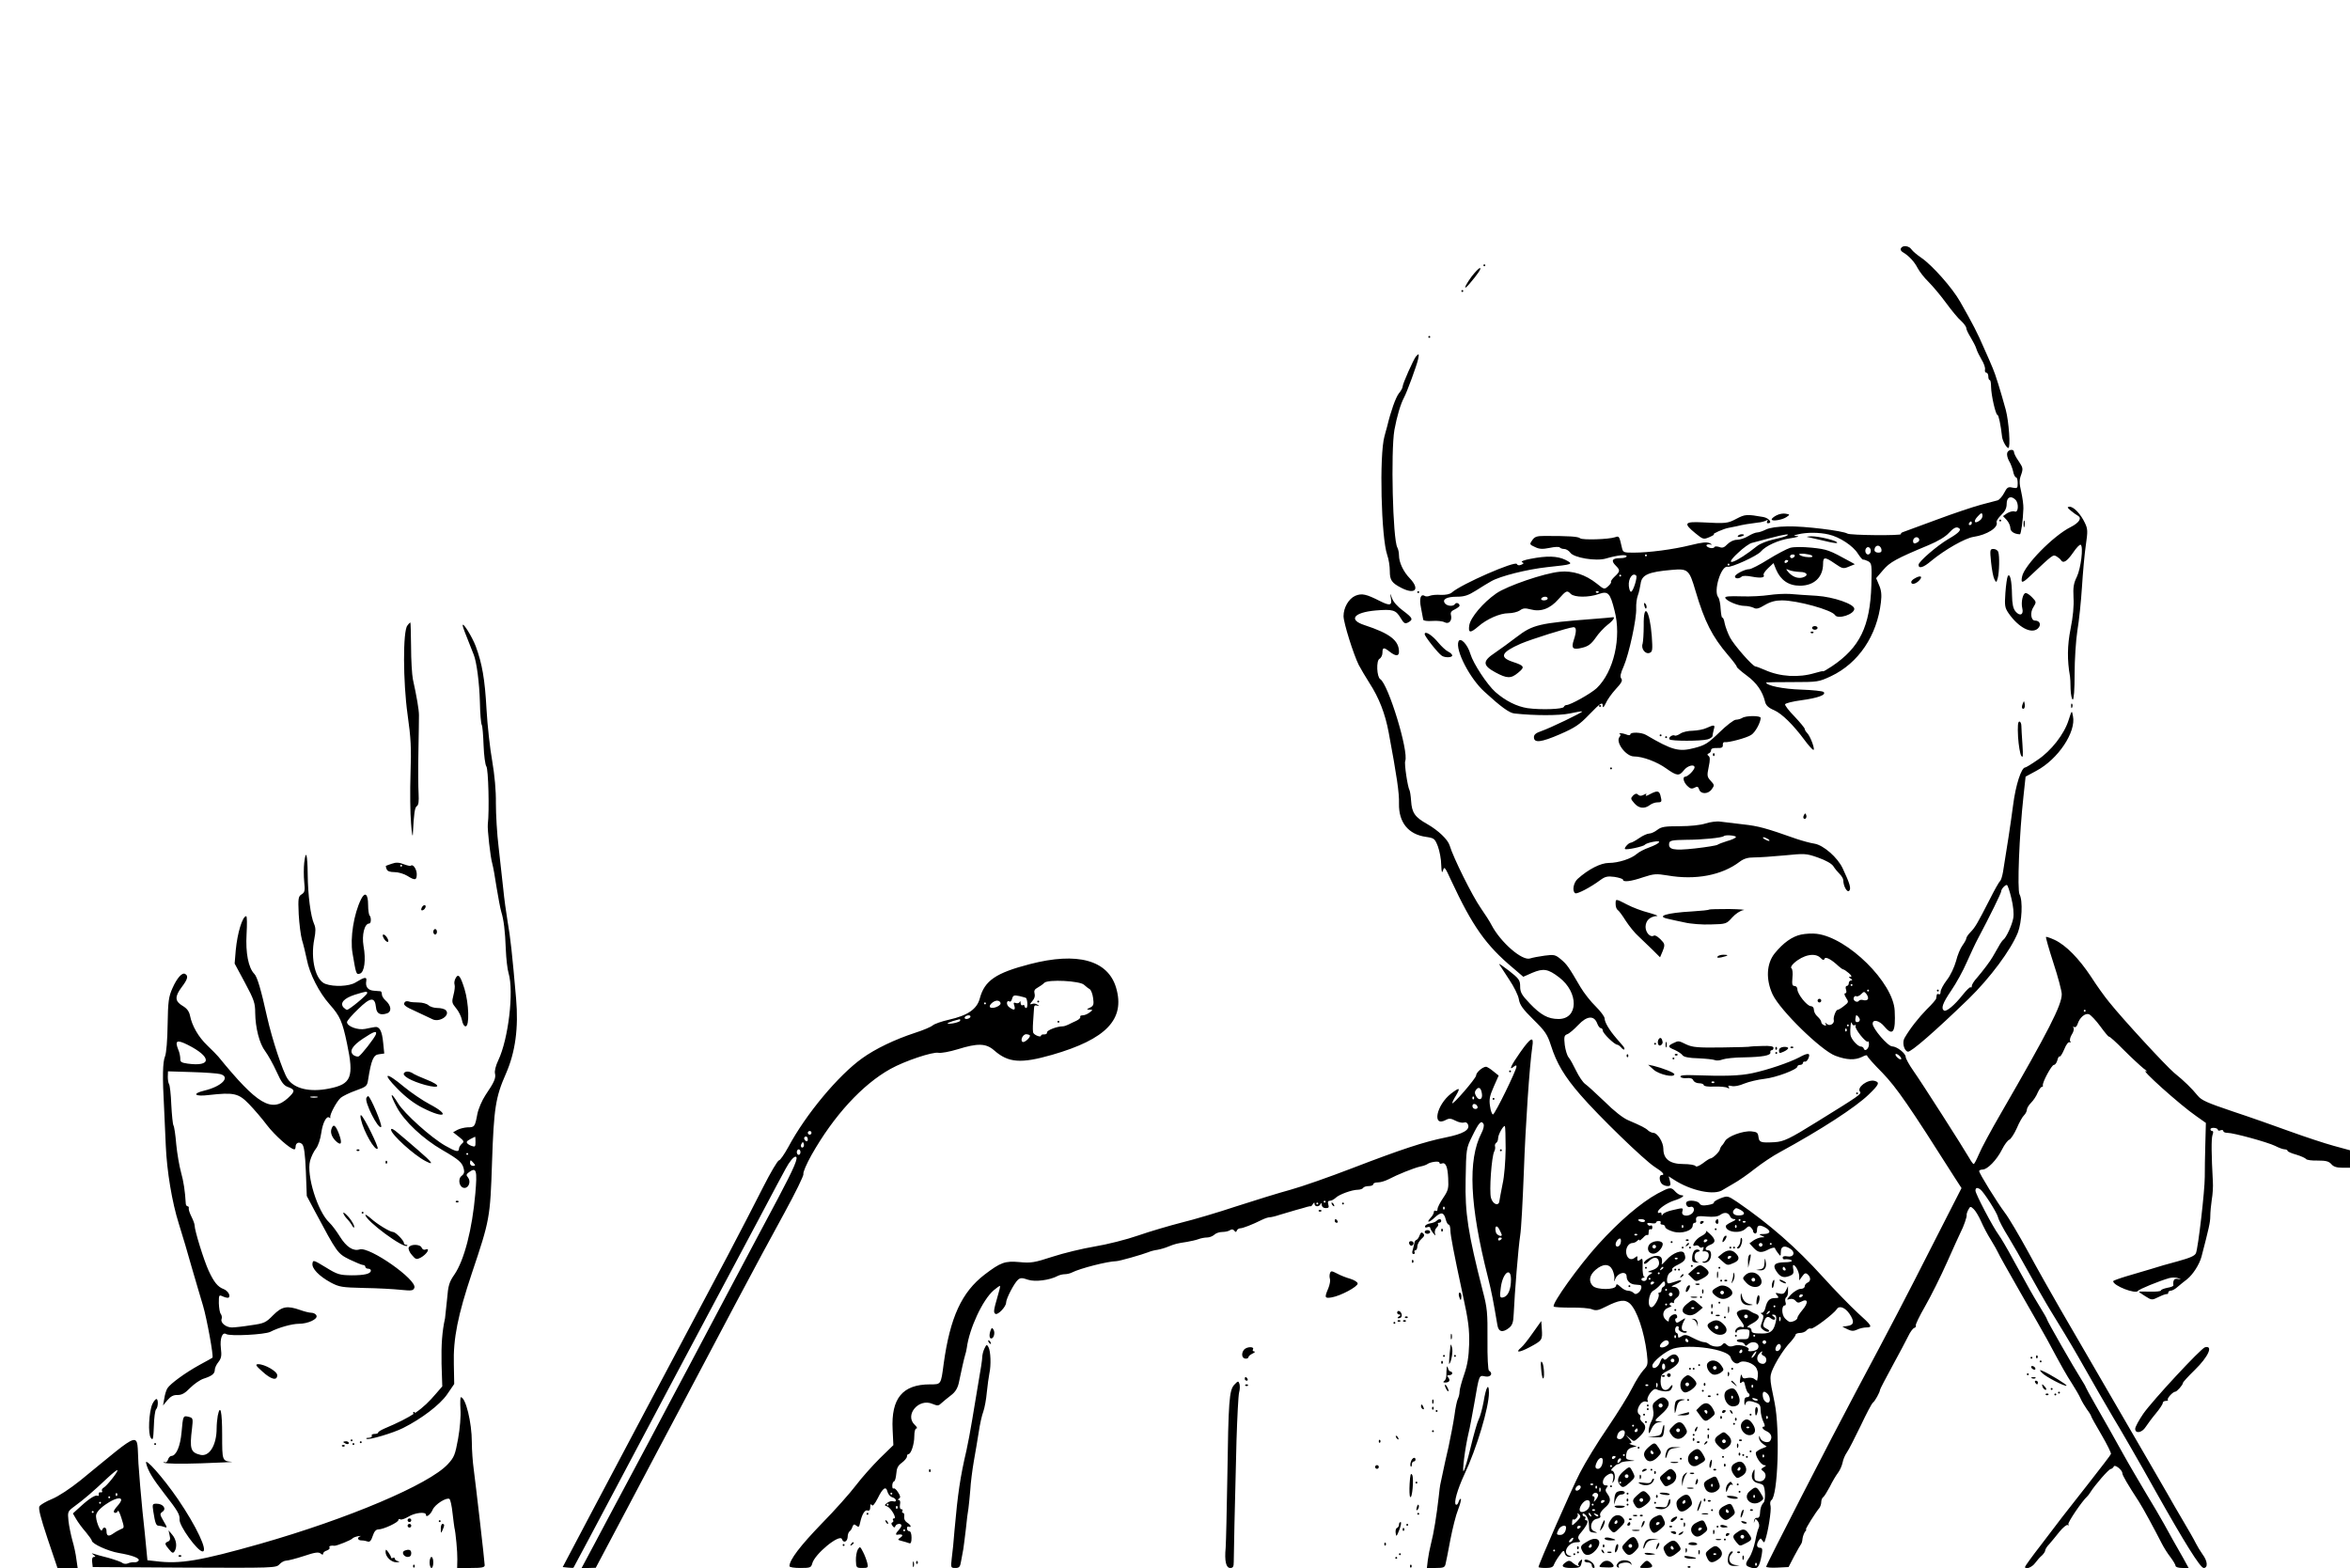 <?xml version="1.0" standalone="no"?>
<!DOCTYPE svg PUBLIC "-//W3C//DTD SVG 20010904//EN"
 "http://www.w3.org/TR/2001/REC-SVG-20010904/DTD/svg10.dtd">
<svg version="1.0" xmlns="http://www.w3.org/2000/svg"
 width="1280pt" height="854pt" viewBox="0 0 1280 854"
 preserveAspectRatio="xMidYMid meet">
<g transform="translate(0,854) scale(0.1,-0.1)"
fill="#000000" stroke="none">
<path d="M10354 7188 c-4 -7 0 -16 11 -22 33 -20 62 -51 80 -86 10 -19 36 -53
59 -75 23 -23 66 -74 96 -115 30 -41 67 -86 83 -99 15 -14 27 -31 27 -38 0 -8
11 -30 24 -51 12 -20 27 -48 31 -62 4 -14 18 -41 29 -60 12 -19 20 -43 18 -52
-2 -10 1 -18 7 -18 6 0 11 -9 11 -20 0 -11 3 -20 8 -20 4 0 7 -17 7 -38 1 -46
25 -152 35 -152 6 0 18 -55 25 -120 3 -22 24 -60 34 -60 13 0 3 145 -14 208
-28 102 -57 196 -71 227 -7 17 -28 66 -48 110 -35 81 -60 130 -129 251 -43 76
-152 199 -212 240 -22 15 -46 35 -53 45 -15 21 -47 25 -58 7z M8080 7095 c0
-3 2 -5 5 -5 3 0 5 2 5 5 0 3 -2 5 -5 5 -3 0 -5 -2 -5 -5z M8015 7033 c-39
-54 -47 -80 -12 -40 47 55 68 87 58 87 -6 0 -26 -21 -46 -47z M7960 6955 c0
-3 2 -5 5 -5 3 0 5 2 5 5 0 3 -2 5 -5 5 -3 0 -5 -2 -5 -5z M7780 6705 c0 -3 2
-5 5 -5 3 0 5 2 5 5 0 3 -2 5 -5 5 -3 0 -5 -2 -5 -5z M7712 6598 c-14 -18 -72
-148 -72 -163 0 -7 -9 -24 -21 -38 -17 -22 -44 -98 -63 -178 -3 -9 -9 -34 -15
-55 -29 -103 -18 -553 15 -647 8 -22 14 -61 14 -87 0 -50 10 -65 65 -93 74
-37 100 -6 44 53 -35 36 -59 87 -59 125 0 15 -4 34 -9 43 -25 46 -36 523 -16
640 14 75 33 140 53 178 15 27 69 174 76 207 7 30 4 34 -12 15z M10933 6074
c-3 -9 1 -28 9 -43 9 -14 19 -41 23 -58 3 -18 11 -33 16 -33 5 0 9 -14 9 -31
0 -28 -2 -30 -28 -25 -24 6 -30 2 -46 -29 -10 -19 -26 -37 -35 -40 -9 -2 -50
-13 -91 -24 -41 -11 -149 -47 -240 -81 -91 -34 -173 -64 -182 -67 -10 -3 -16
-8 -14 -12 6 -9 -277 -7 -292 3 -24 15 -235 41 -324 39 -57 -1 -98 -7 -119
-17 -18 -9 -39 -16 -48 -16 -9 0 -31 -9 -49 -20 -18 -11 -45 -20 -61 -20 -17
0 -38 -10 -52 -24 -18 -19 -28 -22 -45 -15 -13 4 -24 4 -26 -1 -2 -5 -13 -7
-25 -4 -13 4 -20 10 -18 15 3 4 13 6 23 3 9 -2 8 0 -4 7 -17 8 -40 6 -105 -10
-97 -24 -228 -41 -311 -41 -55 0 -58 1 -64 28 -14 62 -15 64 -37 56 -36 -12
-177 -16 -190 -6 -11 10 -60 13 -194 13 -42 0 -54 -4 -67 -23 -16 -22 -15 -24
14 -37 24 -12 41 -13 81 -5 27 6 52 7 55 2 3 -4 14 -8 24 -8 10 0 25 -9 33
-20 19 -28 141 -48 194 -32 62 18 113 24 113 12 0 -5 -15 -10 -34 -10 -44 0
-53 -13 -26 -40 26 -26 25 -32 -5 -60 -13 -12 -23 -26 -20 -30 2 -3 -5 -14
-17 -24 -19 -17 -21 -17 -60 15 -63 50 -132 72 -203 65 -84 -8 -286 -77 -345
-118 -72 -50 -140 -131 -147 -173 -7 -43 5 -45 49 -7 47 41 118 72 164 72 22
0 50 7 62 15 17 13 29 14 59 6 55 -15 106 3 152 56 43 48 46 49 67 28 20 -19
98 -20 153 0 50 17 61 6 85 -90 39 -147 -4 -334 -97 -423 -31 -29 -143 -92
-165 -92 -6 0 -12 -5 -14 -10 -4 -13 -126 -17 -198 -7 -58 9 -119 39 -175 88
-44 39 -120 154 -136 207 -15 52 -55 94 -65 68 -18 -47 62 -202 142 -274 88
-81 136 -116 163 -118 110 -12 243 -12 301 0 36 8 66 13 68 11 5 -4 -180 -93
-223 -107 -29 -10 -40 -19 -40 -33 0 -33 38 -29 142 16 83 36 107 53 158 106
65 67 75 73 75 46 1 -10 7 -3 16 16 8 19 33 54 55 78 31 33 38 47 30 57 -8 10
-5 27 13 67 29 67 71 260 68 316 -1 23 3 54 9 70 6 15 12 44 15 63 6 49 41 65
169 76 89 8 96 2 130 -114 50 -169 91 -249 178 -351 26 -30 47 -58 47 -63 0
-4 25 -26 55 -48 53 -39 85 -85 99 -142 4 -19 18 -33 49 -46 43 -19 104 -79
167 -164 19 -26 40 -49 46 -52 14 -6 -14 73 -33 92 -7 7 -13 17 -13 22 0 5
-25 35 -55 67 -31 31 -54 62 -52 67 2 6 42 16 88 22 89 12 138 29 122 45 -5 5
-60 11 -123 13 -97 3 -190 22 -190 39 0 1 64 2 143 2 139 0 143 1 210 32 150
71 251 221 272 403 5 40 2 66 -10 93 l-16 38 37 43 c37 44 71 63 249 137 50
21 91 45 111 67 22 24 37 33 49 28 23 -9 8 -27 -53 -62 -61 -36 -162 -123
-162 -140 0 -23 26 -16 69 21 74 61 184 124 231 131 73 11 136 51 125 80 -2 7
10 24 26 40 21 20 29 37 29 61 0 35 23 46 48 21 19 -19 16 -72 -4 -64 -9 4
-27 -1 -41 -9 l-23 -16 20 -21 c11 -12 20 -32 20 -44 0 -19 22 -33 52 -34 6 0
17 76 19 140 1 19 -5 61 -12 92 -11 47 -11 64 0 93 11 32 10 38 -13 72 -15 21
-26 43 -26 50 0 19 -30 16 -37 -3z m-150 -369 c-28 -21 -37 -5 -11 22 19 21
24 22 26 8 2 -9 -4 -23 -15 -30z m-43 -15 c0 -5 -5 -10 -11 -10 -5 0 -7 5 -4
10 3 6 8 10 11 10 2 0 4 -4 4 -10z m-780 -61 c59 -13 134 -62 160 -105 12 -18
24 -33 28 -32 4 1 16 -3 28 -9 19 -11 20 -19 17 -130 -7 -225 -63 -340 -215
-442 -27 -18 -48 -30 -48 -27 0 2 -20 -2 -46 -10 -87 -26 -189 -20 -271 17
-24 10 -46 19 -51 19 -15 0 -117 116 -139 158 -12 23 -25 58 -29 77 -3 19 -9
33 -13 31 -3 -2 -7 19 -9 47 -1 27 -7 56 -13 64 -28 33 16 175 51 166 20 -5
161 59 181 83 26 31 96 63 159 72 36 5 54 11 40 12 -24 2 -24 3 5 10 44 11
114 11 165 -1z m-230 -8 c-8 -4 -41 -13 -73 -20 -31 -7 -70 -22 -85 -34 -117
-94 -195 -121 -105 -38 28 27 62 51 75 54 13 3 57 15 98 26 83 22 116 26 90
12z m717 -33 c-18 -12 -27 -10 -27 6 0 8 6 16 13 19 17 6 29 -16 14 -25z
m-199 -41 c2 -12 -3 -17 -17 -17 -12 0 -21 6 -21 13 0 31 32 34 38 4z m-58 -7
c0 -11 -7 -20 -15 -20 -8 0 -15 9 -15 20 0 11 7 20 15 20 8 0 15 -9 15 -20z
m-1220 -25 c0 -3 -2 -5 -5 -5 -3 0 -5 2 -5 5 0 3 2 5 5 5 3 0 5 -2 5 -5z m450
-50 c0 -3 -2 -5 -5 -5 -3 0 -5 2 -5 5 0 3 2 5 5 5 3 0 5 -2 5 -5z m-590 -60
c0 -3 -2 -5 -5 -5 -3 0 -5 2 -5 5 0 3 2 5 5 5 3 0 5 -2 5 -5z m82 0 c8 -8 -16
-86 -28 -88 -5 -1 -10 13 -12 31 -4 41 21 76 40 57z m-205 -92 c-4 -3 -10 -3
-14 0 -3 4 0 7 7 7 7 0 10 -3 7 -7z m-277 -33 c0 -5 -9 -10 -21 -10 -11 0 -17
5 -14 10 3 6 13 10 21 10 8 0 14 -4 14 -10z M9850 5614 c14 -3 53 -12 88 -20
35 -9 65 -14 68 -11 10 10 -98 37 -140 36 -24 -1 -31 -3 -16 -5z M9750 5556
c-19 -6 -72 -34 -119 -63 -46 -29 -93 -53 -103 -53 -25 0 -78 -28 -78 -40 0
-13 23 -13 36 -1 5 6 28 6 58 0 48 -9 71 -5 62 10 -3 4 8 21 24 36 l30 28 14
-35 c25 -58 68 -88 130 -88 77 0 126 46 126 120 0 38 10 38 65 0 41 -28 45
-29 76 -16 l32 13 -25 14 c-116 64 -126 67 -209 76 -53 5 -98 5 -119 -1z m119
-42 c10 -9 -6 -11 -36 -7 -18 3 -33 9 -33 14 0 8 59 1 69 -7z m-94 -4 c-3 -5
-10 -10 -16 -10 -5 0 -9 5 -9 10 0 6 7 10 16 10 8 0 12 -4 9 -10z m-35 -24 c0
-3 -4 -8 -10 -11 -5 -3 -10 -1 -10 4 0 6 5 11 10 11 6 0 10 -2 10 -4z m63 -61
c42 0 51 -21 13 -31 -27 -6 -55 6 -77 32 -13 16 -12 17 6 9 11 -5 37 -9 58
-10z M9635 5299 c-33 -5 -101 -9 -151 -7 -63 2 -90 0 -87 -8 6 -17 70 -44 104
-44 17 0 39 -5 50 -10 15 -9 29 -5 62 15 31 18 58 25 93 25 83 0 272 -52 289
-80 15 -25 105 4 105 34 0 26 -113 65 -205 71 -49 3 -115 7 -145 10 -30 2 -82
-1 -115 -6z M9870 5120 c0 -5 7 -10 15 -10 8 0 15 5 15 10 0 6 -7 10 -15 10
-8 0 -15 -4 -15 -10z M9863 5093 c4 -3 10 -3 14 0 3 4 0 7 -7 7 -7 0 -10 -3
-7 -7z M11279 5759 c13 -11 31 -24 39 -28 23 -13 7 -38 -40 -62 -94 -47 -252
-208 -264 -269 -8 -39 1 -38 45 4 125 118 123 116 142 106 10 -6 21 -15 24
-20 13 -21 33 -8 66 39 18 27 37 47 42 44 16 -10 1 -129 -21 -175 -17 -34 -21
-57 -18 -113 3 -44 -3 -107 -16 -170 -18 -91 -19 -170 -3 -260 1 -5 3 -36 3
-67 1 -32 7 -58 12 -58 6 0 10 53 10 140 0 77 7 183 15 235 9 52 20 159 25
237 5 79 14 181 21 228 11 76 11 89 -5 122 -23 49 -61 88 -83 88 -15 -1 -14
-4 6 -21z M9676 5733 c-14 -7 -26 -17 -26 -22 0 -12 58 -3 81 13 19 13 19 14
-4 18 -14 3 -36 -1 -51 -9z M9459 5715 c-49 -26 -57 -27 -186 -20 -99 5 -105
-5 -39 -59 43 -35 45 -35 78 -21 18 8 29 15 23 15 -13 1 55 31 80 35 11 2 31
6 45 9 30 8 75 15 116 20 17 1 37 7 44 11 9 5 11 4 6 -3 -4 -7 -2 -12 3 -12
28 0 7 28 -24 34 -91 16 -100 15 -146 -9z M10890 5705 c0 -3 2 -5 5 -5 3 0 5
2 5 5 0 3 -2 5 -5 5 -3 0 -5 -2 -5 -5z M11022 5685 c0 -16 2 -22 5 -12 2 9 2
23 0 30 -3 6 -5 -1 -5 -18z M9466 5621 c-4 -5 3 -7 14 -4 23 6 26 13 6 13 -8
0 -17 -4 -20 -9z M10845 5478 c4 -40 12 -82 18 -93 10 -19 11 -19 18 5 9 32
11 123 3 144 -3 9 -15 16 -26 16 -19 0 -20 -4 -13 -72z M8335 5496 c-33 -6
-53 -14 -45 -18 12 -5 11 -7 -4 -14 -12 -5 -21 -3 -24 4 -6 20 -302 -109 -354
-155 -10 -9 -33 -14 -60 -13 -24 2 -51 -1 -60 -5 -9 -4 -21 -4 -25 -2 -25 16
-34 -11 -23 -64 6 -30 11 -58 12 -64 1 -6 22 -9 49 -7 26 2 56 -1 67 -7 24
-13 43 9 35 40 -4 13 3 22 21 30 14 7 26 16 26 20 0 13 -18 20 -25 9 -9 -14
-41 -12 -54 3 -18 22 8 37 64 37 41 0 62 7 105 34 30 19 67 42 82 50 48 28
195 65 305 77 142 15 146 16 99 40 -44 21 -100 23 -191 5z M10936 5402 c-4 -7
-10 -48 -13 -91 -5 -71 -3 -81 18 -112 54 -77 123 -113 158 -83 21 19 13 44
-15 44 -22 0 -28 45 -8 74 16 26 16 28 -6 51 -13 14 -29 25 -36 25 -16 0 -27
-50 -19 -83 9 -35 -13 -46 -37 -17 -13 16 -18 40 -19 89 -1 78 -11 122 -23
103z M10428 5389 c-10 -5 -18 -14 -18 -19 0 -17 26 -11 45 10 20 22 4 28 -27
9z M7720 5315 c0 -3 2 -5 5 -5 3 0 5 2 5 5 0 3 -2 5 -5 5 -3 0 -5 -2 -5 -5z
M7382 5295 c-36 -16 -64 -64 -64 -111 0 -36 54 -208 83 -266 11 -21 37 -65 58
-98 52 -80 86 -167 105 -270 44 -236 58 -330 56 -387 -2 -102 51 -168 147
-181 45 -7 48 -9 65 -52 9 -25 18 -70 18 -100 2 -42 4 -49 10 -30 7 23 11 17
44 -55 116 -249 189 -353 337 -477 l56 -48 50 22 c60 25 85 21 145 -25 108
-82 106 -227 -3 -227 -57 0 -97 22 -157 85 -44 46 -52 61 -52 92 0 34 -6 43
-61 86 -34 26 -57 42 -53 35 4 -7 29 -44 54 -83 26 -38 50 -87 53 -108 5 -30
21 -53 79 -110 64 -63 76 -80 96 -142 30 -95 73 -168 160 -268 100 -116 347
-355 404 -392 46 -29 59 -45 38 -45 -14 0 -13 -33 2 -48 7 -7 21 -12 31 -12
16 0 18 5 13 27 l-7 26 28 -18 c93 -61 223 -88 268 -55 6 4 32 19 58 34 27 15
79 51 115 80 37 29 99 71 137 91 222 121 412 244 484 314 56 54 61 66 32 74
-38 10 -99 -36 -80 -59 10 -12 -3 -21 -236 -165 -148 -92 -179 -107 -230 -110
-76 -4 -83 -1 -87 29 -3 23 -8 27 -39 30 -45 4 -129 -27 -143 -53 -6 -11 -14
-22 -18 -25 -3 -3 -8 -12 -10 -20 -3 -15 -40 -50 -53 -50 -3 0 -21 -11 -40
-26 -21 -15 -36 -21 -40 -15 -3 6 -33 11 -66 11 -73 0 -109 27 -109 83 0 36
-32 87 -55 87 -7 0 -20 6 -27 12 -14 14 -38 26 -108 56 -28 11 -79 51 -130
102 -47 45 -95 89 -107 97 -11 8 -33 40 -48 71 -15 31 -33 64 -41 73 -8 9 -17
39 -21 67 -5 45 -3 53 13 59 11 3 38 27 61 51 47 50 86 53 103 7 5 -14 14 -25
20 -25 5 0 10 -6 10 -13 0 -15 64 -77 79 -77 4 0 14 -7 21 -15 7 -9 15 -13 17
-11 3 3 0 11 -6 18 -6 7 -23 27 -37 43 -39 45 -64 88 -64 108 0 10 -22 39 -48
65 -27 26 -64 73 -83 105 -66 113 -74 124 -107 152 -30 25 -37 27 -89 20 -31
-4 -66 -11 -78 -15 -43 -16 -162 88 -211 182 -9 18 -36 60 -59 93 -46 66 -149
273 -169 340 -10 33 -62 82 -121 116 -68 38 -85 62 -89 127 -2 28 -6 54 -9 59
-10 18 -29 144 -23 158 20 52 -92 418 -136 446 -19 12 -23 101 -4 111 9 5 16
20 16 33 0 30 7 31 40 5 32 -25 50 -25 50 0 0 62 -50 100 -187 145 -90 29 -61
69 59 80 95 8 111 3 137 -41 18 -30 24 -33 41 -24 29 16 25 24 -28 64 -30 22
-53 48 -60 68 -10 28 -11 29 -7 5 9 -45 -2 -49 -58 -21 -75 38 -99 44 -135 29z
M8957 5239 c4 -13 8 -18 11 -10 2 7 -1 18 -6 23 -8 8 -9 4 -5 -13z M8953 5133
c0 -43 -3 -87 -6 -99 -10 -27 15 -59 38 -50 16 6 17 16 12 90 -11 145 -46 192
-44 59z M8680 5169 c-298 -23 -331 -31 -420 -99 -36 -28 -89 -66 -118 -86 -68
-45 -67 -68 3 -106 63 -34 85 -35 124 -2 38 31 35 38 -29 59 -75 25 -64 52 43
99 56 24 255 87 287 90 17 1 18 -22 2 -70 -15 -46 -5 -55 46 -42 33 8 49 20
73 54 16 24 45 55 64 70 32 24 46 46 28 42 -5 -1 -51 -5 -103 -9z M2219 5133
c-25 -29 -24 -306 1 -485 18 -128 21 -180 16 -323 -3 -93 -2 -215 3 -270 4
-57 9 -81 10 -55 5 107 10 143 22 150 9 6 11 26 9 67 -2 32 -3 135 -1 228 2
94 3 184 3 200 0 29 -12 100 -33 195 -5 25 -10 105 -10 178 -1 72 -2 132 -4
132 -1 0 -9 -7 -16 -17z M2520 5134 c0 -8 12 -39 60 -159 16 -39 31 -152 34
-261 1 -61 6 -116 10 -122 4 -6 8 -57 10 -112 2 -55 9 -106 15 -114 11 -13 17
-242 8 -316 -3 -26 14 -179 24 -212 5 -18 16 -78 24 -133 9 -55 20 -113 25
-130 14 -46 21 -101 25 -205 2 -52 9 -111 15 -130 30 -100 -1 -360 -56 -475
-14 -29 -21 -59 -18 -71 6 -25 -3 -47 -52 -119 -19 -29 -38 -73 -44 -103 -13
-69 -15 -72 -53 -72 -18 -1 -43 -7 -56 -14 l-23 -13 32 -25 c28 -22 29 -26 16
-37 -9 -8 -16 -20 -16 -27 0 -21 -17 -17 -75 16 -77 44 -222 174 -257 231 -42
69 -47 54 -7 -21 41 -77 143 -173 249 -234 90 -52 108 -68 116 -102 5 -18 1
-29 -11 -38 -24 -17 -13 -66 15 -66 24 0 36 36 19 57 -11 13 -10 17 6 29 40
29 45 10 34 -117 -17 -194 -60 -362 -114 -441 -28 -40 -34 -59 -40 -135 -5
-48 -10 -95 -11 -103 -16 -73 -21 -143 -19 -248 l4 -123 -32 -37 c-77 -91
-133 -129 -284 -193 -18 -8 -33 -17 -33 -21 0 -5 -9 -8 -21 -8 -11 0 -17 -5
-14 -10 3 -6 -4 -10 -17 -11 -13 0 -17 -3 -10 -6 15 -6 143 32 197 59 102 51
201 127 240 183 l39 57 -2 107 c-4 141 22 268 98 496 98 291 100 303 110 605
10 294 19 354 76 483 51 117 69 248 55 409 -21 241 -31 334 -46 418 -8 47 -19
128 -24 180 -6 52 -17 154 -25 225 -9 72 -15 180 -15 240 1 70 -7 153 -20 230
-12 66 -26 193 -31 281 -9 166 -24 250 -59 345 -20 52 -71 134 -71 113z m70
-2814 c0 -26 -2 -28 -22 -21 -12 4 -23 12 -25 17 -3 8 5 14 45 33 1 0 2 -12 2
-29z m-40 -65 c0 -3 -2 -5 -5 -5 -3 0 -5 2 -5 5 0 3 2 5 5 5 3 0 5 -2 5 -5z
m30 -50 c10 -12 10 -15 -4 -15 -9 0 -16 7 -16 15 0 8 2 15 4 15 2 0 9 -7 16
-15z M7760 5086 c0 -12 74 -106 94 -118 17 -11 56 -10 56 2 0 6 -10 15 -22 21
-13 6 -36 28 -53 48 -33 41 -75 68 -75 47z M11017 4706 c-4 -10 -5 -21 -2 -24
9 -9 17 6 13 25 -3 17 -4 17 -11 -1z M11281 4694 c0 -11 3 -14 6 -6 3 7 2 16
-1 19 -3 4 -6 -2 -5 -13z M8710 4695 c0 -3 2 -5 5 -5 3 0 5 2 5 5 0 3 -2 5 -5
5 -3 0 -5 -2 -5 -5z M11267 4617 c-24 -76 -95 -167 -169 -216 -33 -23 -63 -41
-67 -41 -21 0 -52 -95 -66 -205 -14 -107 -34 -236 -55 -364 -4 -23 -11 -46
-16 -50 -5 -3 -31 -49 -57 -101 -66 -129 -78 -150 -104 -177 -13 -13 -23 -28
-23 -34 0 -5 -9 -22 -20 -37 -12 -16 -28 -54 -36 -87 -9 -32 -30 -78 -50 -103
-19 -25 -34 -53 -34 -64 0 -11 -4 -16 -10 -13 -5 3 -11 1 -11 -4 -1 -6 -2 -15
-3 -19 0 -5 -23 -32 -51 -59 -45 -46 -91 -104 -121 -156 -15 -24 -3 -71 18
-75 17 -3 147 110 331 288 116 113 230 266 268 361 22 58 28 174 9 208 -13 26
-2 323 22 539 l11 102 59 32 c118 63 217 211 199 298 -6 33 -6 33 -24 -23z
m-312 -967 c11 -44 15 -86 11 -110 -6 -37 -39 -109 -56 -120 -4 -3 -16 -20
-26 -39 -10 -18 -24 -42 -30 -52 -14 -25 -53 -76 -86 -115 -16 -17 -28 -37
-28 -44 0 -8 -3 -11 -6 -7 -4 3 -23 -16 -44 -42 -44 -56 -89 -93 -101 -85 -18
11 -8 40 39 109 26 38 65 108 85 155 21 47 47 103 59 125 68 128 128 251 128
260 0 12 20 35 31 35 4 0 15 -32 24 -70z M9490 4630 c-8 -5 -24 -10 -35 -10
-11 0 -51 -31 -90 -69 -62 -60 -78 -70 -136 -85 -84 -22 -120 -13 -263 71 -25
15 -86 17 -86 3 0 -6 -9 -6 -26 1 -15 5 -29 7 -32 4 -3 -3 -2 -5 3 -5 4 0 2
-6 -4 -14 -23 -28 35 -106 79 -106 47 0 125 -29 175 -65 59 -42 71 -43 97 -10
19 25 58 35 58 15 0 -5 -9 -19 -20 -30 -11 -11 -24 -20 -30 -20 -17 0 -11 -29
10 -50 16 -16 25 -18 40 -10 15 8 20 6 25 -10 9 -27 50 -26 69 2 15 20 14 24
-6 45 -20 22 -21 28 -11 76 8 38 8 54 -1 60 -8 6 -8 10 2 14 6 2 12 10 12 18
0 8 12 12 33 11 25 -1 32 3 31 17 -1 9 3 16 10 15 19 -4 120 23 144 39 22 13
52 68 52 93 0 13 -80 13 -100 0z M10992 4526 c3 -46 11 -92 17 -102 10 -15 11
-3 7 60 -3 43 -6 90 -6 103 0 12 -5 23 -11 23 -8 0 -10 -25 -7 -84z M9295
4575 c-16 -8 -50 -14 -75 -15 -25 0 -56 -7 -68 -16 -12 -8 -26 -13 -30 -10
-12 7 -38 -12 -28 -21 9 -10 170 -10 207 0 14 4 26 12 27 19 0 7 4 23 7 36 8
25 2 26 -40 7z M9040 4535 c0 -3 2 -5 5 -5 3 0 5 2 5 5 0 3 -2 5 -5 5 -3 0 -5
-2 -5 -5z M9070 4525 c0 -3 2 -5 5 -5 3 0 5 2 5 5 0 3 -2 5 -5 5 -3 0 -5 -2
-5 -5z M9330 4430 c0 -7 3 -10 7 -7 3 4 3 10 0 14 -4 3 -7 0 -7 -7z M8770
4355 c0 -3 2 -5 5 -5 3 0 5 2 5 5 0 3 -2 5 -5 5 -3 0 -5 -2 -5 -5z M8986 4214
c-17 -10 -25 -11 -21 -4 6 9 3 9 -12 1 -14 -7 -23 -7 -31 1 -8 8 -15 6 -27 -5
-14 -15 -14 -18 7 -42 24 -28 55 -32 84 -10 10 8 29 15 42 15 24 0 25 3 16 38
-7 26 -18 27 -58 6z M9826 4101 c-4 -7 -5 -15 -2 -18 9 -9 19 4 14 18 -4 11
-6 11 -12 0z M9290 4055 c-27 -9 -84 -15 -141 -15 -81 0 -100 -3 -122 -20 -14
-11 -34 -20 -44 -20 -10 0 -35 -11 -55 -25 -20 -14 -41 -25 -46 -25 -11 0 -37
-29 -31 -34 7 -7 103 14 108 23 4 5 24 12 45 16 53 10 40 -8 -22 -31 -26 -9
-56 -25 -67 -35 -29 -26 -100 -49 -152 -49 -44 0 -111 -34 -170 -87 -23 -21
-31 -67 -13 -78 10 -6 82 31 137 72 26 19 39 22 77 17 25 -4 46 -11 46 -15 0
-15 43 -10 110 13 58 19 71 20 132 10 153 -27 297 1 393 74 24 18 45 24 80 24
27 0 101 5 164 11 111 11 119 11 184 -12 42 -15 73 -32 83 -47 8 -13 24 -32
35 -43 10 -10 19 -25 19 -33 0 -32 21 -69 32 -58 12 12 4 39 -35 122 -28 60
-105 127 -154 135 -21 3 -65 15 -98 26 -167 59 -207 70 -290 79 -49 6 -106 13
-125 15 -19 3 -55 -2 -80 -10z m165 -75 c-3 -5 -25 -15 -48 -21 -23 -7 -46
-16 -52 -20 -5 -4 -60 -13 -122 -20 -119 -13 -148 -7 -141 30 3 13 19 16 93
17 84 0 195 11 204 20 10 9 72 3 66 -6z m175 -10 c8 -5 11 -10 5 -10 -5 0 -17
5 -25 10 -8 5 -10 10 -5 10 6 0 17 -5 25 -10z M1657 3841 c-3 -27 -3 -74 0
-104 5 -48 3 -57 -14 -68 -18 -11 -20 -20 -16 -108 3 -53 11 -116 18 -141 8
-25 19 -72 26 -105 15 -79 67 -181 125 -246 56 -63 69 -93 94 -212 39 -185 24
-222 -98 -246 -105 -21 -190 -1 -226 54 -26 39 -84 215 -111 335 -33 149 -54
221 -70 236 -32 33 -48 114 -42 216 3 54 3 98 -2 98 -20 0 -48 -90 -57 -186
l-6 -72 56 -104 c50 -93 56 -112 56 -164 1 -82 23 -169 55 -210 14 -19 42 -68
61 -110 27 -60 40 -77 64 -85 38 -14 38 -23 -2 -60 -89 -81 -166 -35 -378 225
-8 10 -36 38 -61 62 -49 47 -83 107 -94 162 -5 24 -17 40 -41 54 -42 25 -43
50 -4 102 32 42 37 61 19 71 -16 11 -45 -21 -70 -78 -20 -45 -24 -70 -26 -197
-1 -84 -7 -156 -14 -173 -13 -32 -15 -109 -5 -287 3 -63 7 -153 9 -200 6 -140
34 -308 71 -425 19 -60 51 -168 71 -240 21 -71 48 -165 61 -207 20 -67 59
-278 51 -283 -1 -1 -33 -19 -72 -40 -76 -42 -157 -101 -173 -126 -6 -9 -14
-34 -17 -55 l-7 -39 24 29 c18 21 33 29 55 28 23 0 40 9 69 39 21 21 54 44 73
50 46 15 61 27 61 49 0 9 9 29 20 42 16 21 18 35 13 76 -6 52 8 89 29 76 21
-13 210 -3 240 12 44 23 118 44 156 44 49 0 103 25 96 44 -3 9 -16 16 -28 16
-11 0 -39 7 -61 15 -71 25 -99 20 -147 -28 -40 -41 -49 -45 -121 -55 -43 -7
-90 -12 -104 -12 -32 0 -64 26 -56 46 3 8 1 20 -4 27 -6 6 -10 33 -11 59 0 46
0 47 24 36 13 -6 27 -8 30 -5 11 11 -5 37 -28 46 -32 12 -53 38 -82 101 -26
57 -76 218 -76 246 0 8 -8 29 -17 47 -9 18 -16 38 -15 45 2 6 -1 12 -6 12 -5
0 -9 6 -10 13 -4 70 -12 122 -26 172 -9 33 -21 101 -26 152 -4 51 -11 97 -15
103 -4 6 -9 57 -12 113 -2 56 -8 106 -12 112 -4 5 -7 24 -7 40 l1 30 129 -4
c71 -2 141 -7 155 -11 59 -15 10 -67 -86 -90 -70 -17 -53 -34 25 -24 135 15
161 10 218 -49 28 -29 72 -80 98 -115 43 -56 127 -131 149 -132 4 0 7 6 7 14
0 22 20 30 36 14 10 -10 16 -52 20 -148 l5 -134 43 -81 c123 -230 124 -232
190 -265 34 -16 67 -30 74 -30 6 0 12 -4 12 -10 0 -5 7 -10 15 -10 8 0 15 -4
15 -10 0 -18 -35 -26 -105 -26 -65 1 -77 4 -140 43 -66 40 -70 42 -73 22 -5
-27 35 -69 99 -104 47 -25 61 -27 182 -30 73 -1 162 -6 199 -10 60 -6 69 -5
75 11 16 43 -245 226 -298 209 -35 -11 -72 13 -107 69 -18 29 -44 64 -58 77
-64 60 -126 258 -105 337 6 22 20 51 32 66 12 15 24 51 29 86 8 57 30 97 45
82 4 -4 5 -2 4 3 -4 14 35 87 57 106 11 9 47 27 81 39 59 21 63 25 68 59 17
108 29 136 59 139 l29 4 -6 59 c-6 64 -20 90 -46 85 -9 -1 -32 -6 -52 -10 -40
-8 -99 14 -99 37 0 7 27 39 61 71 67 66 91 68 97 9 3 -34 24 -45 61 -32 26 10
22 43 -10 71 -10 9 -19 23 -19 32 0 9 -3 16 -7 17 -5 0 -21 2 -36 3 -33 2 -48
22 -42 53 4 24 -8 23 -60 -9 -34 -20 -115 -24 -162 -7 -54 18 -83 135 -61 245
8 41 8 61 -1 81 -19 41 -34 159 -35 270 -1 111 -10 141 -19 64z m343 -710 c0
-10 -98 -91 -110 -91 -4 0 -13 7 -20 14 -19 24 4 49 62 68 65 20 68 20 68 9z
m47 -226 c-9 -21 -80 -113 -94 -119 -6 -2 -18 1 -27 7 -26 20 -8 51 51 90 60
40 78 46 70 22z m-1024 -56 c131 -66 131 -120 -1 -102 -34 5 -41 9 -40 27 0
11 -4 34 -11 49 -20 50 -8 56 52 26z m705 -286 c-10 -2 -26 -2 -35 0 -10 3 -2
5 17 5 19 0 27 -2 18 -5z M2135 3836 c-16 -5 -31 -11 -33 -12 -1 0 0 -9 4 -18
4 -11 18 -16 43 -16 20 0 51 -9 69 -20 43 -27 52 -25 52 9 0 27 -21 57 -32 46
-3 -3 -20 1 -39 8 -25 10 -42 11 -64 3z m55 -11 c0 -3 -2 -5 -5 -5 -3 0 -5 2
-5 5 0 3 2 5 5 5 3 0 5 -2 5 -5z M1967 3643 c-40 -80 -61 -213 -47 -294 20
-118 20 -117 40 -112 25 7 34 75 20 151 -10 59 5 122 31 122 11 0 12 33 2 44
-4 4 -8 30 -8 58 0 59 -17 73 -38 31z M8800 3616 c0 -14 5 -28 11 -32 6 -3 26
-30 44 -59 19 -29 50 -68 71 -86 20 -19 54 -52 76 -73 l40 -40 14 33 c11 27
12 37 2 50 -19 24 -42 40 -50 35 -19 -12 -45 17 -45 48 1 35 24 56 62 59 11 0
-9 8 -45 18 -36 9 -89 29 -117 44 -64 33 -63 33 -63 3z M2296 3594 c-4 -10 -1
-14 6 -12 15 5 23 28 10 28 -5 0 -13 -7 -16 -16z M9309 3586 c-2 -3 -43 -7
-91 -10 -144 -8 -201 -27 -130 -41 15 -4 54 -12 87 -19 33 -8 98 -13 144 -11
83 2 85 3 116 38 19 21 44 37 61 40 16 2 -19 5 -77 6 -58 0 -108 -1 -110 -3z
M2360 3465 c0 -8 5 -15 10 -15 6 0 10 7 10 15 0 8 -4 15 -10 15 -5 0 -10 -7
-10 -15z M9811 3450 c-49 -10 -98 -45 -145 -103 -44 -55 -49 -141 -11 -223 40
-86 263 -304 341 -334 64 -24 108 -25 147 -6 15 8 27 11 27 6 0 -5 37 -47 83
-93 77 -80 145 -178 396 -574 l35 -54 -154 -302 c-149 -294 -232 -453 -422
-809 -128 -240 -488 -941 -488 -951 0 -4 27 -7 61 -5 l61 3 31 60 c18 33 34
62 37 65 3 3 7 16 8 30 2 14 9 31 14 38 6 6 8 12 5 12 -6 0 53 94 73 117 5 7
10 21 10 32 0 11 5 23 10 26 6 4 22 30 37 58 14 29 34 62 44 75 10 13 21 37
25 55 3 18 14 43 24 57 10 14 43 79 75 145 31 66 61 123 67 126 10 7 38 57 38
69 0 4 31 63 68 131 37 68 76 141 86 162 10 21 24 41 32 44 8 3 12 9 9 13 -3
5 20 52 51 106 31 54 85 162 120 241 35 79 68 151 73 161 16 30 36 87 33 95
-1 4 3 17 9 28 10 19 12 20 29 4 10 -9 28 -39 40 -66 12 -28 36 -74 54 -102
18 -29 35 -60 39 -69 3 -9 59 -108 123 -220 64 -112 129 -225 144 -253 82
-153 106 -195 136 -241 18 -28 39 -64 46 -80 7 -16 23 -43 35 -60 13 -17 23
-34 23 -37 0 -3 25 -49 56 -101 31 -53 54 -100 52 -105 -1 -5 -56 -76 -120
-158 -64 -81 -129 -165 -145 -185 -15 -20 -67 -88 -115 -151 -49 -63 -88 -117
-88 -121 0 -17 38 -3 55 21 11 15 28 34 38 42 9 9 17 21 17 27 0 6 10 22 23
35 12 14 37 44 55 67 19 23 39 39 44 36 7 -4 8 -2 4 4 -5 9 75 127 103 152 3
3 11 12 16 21 24 39 101 128 112 128 6 1 13 7 16 13 5 15 47 -18 47 -36 0 -11
29 -61 91 -156 22 -34 83 -147 123 -225 11 -22 32 -56 48 -76 15 -20 28 -42
28 -48 0 -6 16 -11 36 -11 l35 0 -29 53 c-45 79 -72 126 -105 187 -17 30 -60
105 -97 165 -36 61 -93 157 -125 215 -68 121 -73 132 -149 264 -31 54 -56 100
-56 102 0 3 -11 21 -24 42 -42 66 -186 318 -186 325 0 4 -19 37 -42 74 -43 71
-50 84 -143 253 -31 58 -67 119 -79 135 -32 43 -126 223 -126 240 0 16 9 19
26 7 18 -12 91 -126 97 -152 3 -14 29 -64 58 -110 28 -47 68 -116 89 -155 37
-68 121 -215 140 -245 31 -49 119 -195 150 -250 54 -96 179 -313 190 -330 25
-40 153 -261 230 -400 158 -281 244 -419 263 -420 24 0 22 37 -6 74 -12 17
-29 45 -37 61 -8 17 -40 73 -71 125 -31 52 -67 115 -81 140 -14 25 -65 113
-114 197 -49 84 -156 268 -238 410 -82 142 -188 323 -234 403 -46 80 -125 219
-174 310 -50 91 -107 188 -128 215 -42 56 -140 214 -140 227 0 4 9 8 19 8 26
0 77 52 106 110 13 26 31 50 40 53 8 4 26 31 40 62 13 31 31 63 40 71 8 8 15
22 15 30 0 8 10 25 23 38 13 13 29 37 36 55 8 17 17 31 22 31 5 0 8 4 6 8 -4
16 48 112 60 112 7 0 15 11 19 25 3 14 9 23 13 21 3 -3 15 16 25 40 10 25 22
41 29 37 6 -3 7 -1 3 6 -4 6 0 23 9 37 9 13 13 30 9 36 -4 6 -3 8 4 4 6 -3 14
3 18 16 11 35 40 61 62 54 10 -4 38 -33 62 -66 24 -33 45 -58 47 -56 3 2 39
-30 81 -73 42 -42 91 -87 107 -100 17 -12 23 -19 15 -16 -42 20 185 -184 274
-245 l51 -36 -3 -114 c-2 -63 -3 -144 -3 -180 0 -76 -36 -386 -48 -415 -6 -15
-32 -26 -97 -44 -49 -13 -116 -32 -149 -43 -33 -10 -93 -27 -132 -39 -40 -12
-73 -24 -73 -27 0 -25 123 -72 135 -53 5 9 115 54 171 70 16 4 38 4 49 -1 18
-8 18 -8 -2 -4 -21 4 -28 -7 -25 -35 1 -4 -14 -10 -33 -13 -19 -4 -35 -10 -35
-15 0 -4 -27 -7 -60 -6 -33 1 -60 1 -60 -1 0 -1 16 -12 35 -24 35 -22 36 -22
73 -4 20 10 40 17 45 16 4 -1 7 2 7 8 0 5 6 10 13 10 8 0 25 9 38 21 13 11 36
30 52 42 32 26 66 79 78 122 40 154 48 188 48 221 0 22 4 62 8 89 5 28 8 73 6
100 -8 145 -9 232 -2 253 5 13 5 22 -1 22 -6 0 -10 4 -10 9 0 6 9 9 20 8 11
-1 20 -5 20 -10 0 -5 7 -7 15 -3 8 3 15 1 15 -4 0 -6 10 -10 22 -10 34 0 219
-51 260 -71 21 -11 44 -19 53 -19 8 0 15 -4 15 -8 0 -4 21 -14 48 -21 26 -8
50 -19 53 -24 4 -5 32 -9 63 -8 45 0 60 -4 74 -19 11 -14 29 -20 59 -20 l43 0
0 48 0 47 -88 24 c-48 13 -154 48 -237 78 -82 30 -224 80 -315 110 -139 47
-169 60 -190 86 -31 38 -71 78 -128 124 -44 37 -277 289 -353 384 -25 30 -70
93 -100 140 -65 98 -136 171 -198 200 -24 11 -45 18 -47 16 -2 -2 16 -66 41
-143 25 -76 45 -152 45 -169 0 -59 -72 -200 -331 -648 -54 -93 -108 -193 -120
-223 -13 -30 -25 -54 -29 -54 -3 0 -14 15 -24 33 -34 59 -259 411 -303 473
-24 34 -43 69 -43 77 0 20 -47 57 -74 58 -23 0 -106 97 -106 123 0 27 37 18
64 -15 46 -55 62 -31 56 86 -7 153 -256 399 -425 419 -22 3 -60 1 -84 -4z
m105 -127 c13 -13 18 -15 22 -5 4 14 37 -3 76 -40 11 -10 23 -18 26 -18 4 0
17 -9 30 -20 15 -13 18 -20 9 -20 -11 0 -11 -2 1 -10 10 -6 11 -10 3 -10 -7 0
-13 -7 -13 -15 0 -8 -5 -15 -11 -15 -6 0 -8 -9 -4 -20 4 -12 2 -20 -5 -20 -6
0 -4 -10 5 -24 15 -23 15 -25 -11 -45 -15 -12 -30 -21 -35 -21 -9 0 -24 -40
-21 -54 6 -20 -20 -37 -36 -24 -12 10 -14 10 -8 1 5 -9 2 -11 -8 -7 -9 3 -16
11 -16 18 0 6 -9 19 -20 29 -11 9 -20 26 -20 37 0 12 -7 20 -17 20 -21 1 -73
66 -73 92 0 10 -7 18 -16 18 -12 0 -14 9 -11 45 3 25 0 48 -5 51 -6 4 0 16 13
28 51 46 115 59 145 29z m174 -148 c0 -3 -2 -5 -5 -5 -3 0 -5 2 -5 5 0 3 2 5
5 5 3 0 5 -2 5 -5z m90 -30 c0 -3 -2 -5 -5 -5 -3 0 -5 2 -5 5 0 3 2 5 5 5 3 0
5 -2 5 -5z m-6 -47 c-4 -6 -15 -8 -25 -5 -10 3 -21 1 -24 -4 -9 -13 -34 1 -28
17 3 8 9 11 14 8 5 -3 17 2 26 11 16 16 17 16 30 0 7 -10 10 -22 7 -27z m1186
-63 c0 -3 -2 -5 -5 -5 -3 0 -5 2 -5 5 0 3 2 5 5 5 3 0 5 -2 5 -5z m-1230 -49
c0 -7 -6 -13 -14 -13 -11 0 -13 9 -7 35 2 9 21 -11 21 -22z m-28 -30 c6 4 8 2
5 -4 -8 -12 57 -94 67 -85 3 4 6 -3 6 -15 0 -23 -22 -42 -28 -24 -2 7 -9 12
-16 12 -18 0 -55 42 -57 65 -3 34 3 82 8 62 2 -9 9 -14 15 -11z m-32 -1 c0 -3
-2 -5 -5 -5 -3 0 -5 2 -5 5 0 3 2 5 5 5 3 0 5 -2 5 -5z m-13 -32 c-4 -3 -7 0
-7 7 0 7 3 10 7 7 3 -4 3 -10 0 -14z m293 -138 c7 -8 8 -15 2 -15 -5 0 -15 7
-22 15 -7 8 -8 15 -2 15 5 0 15 -7 22 -15z M9900 3090 c0 -5 5 -10 10 -10 6 0
10 5 10 10 0 6 -4 10 -10 10 -5 0 -10 -4 -10 -10z M2090 3430 c6 -11 15 -20
21 -20 6 0 6 7 -1 20 -6 11 -15 20 -21 20 -6 0 -6 -7 1 -20z M9355 3330 c-4
-7 3 -8 22 -4 38 9 42 14 10 14 -14 0 -29 -5 -32 -10z M5610 3289 c-186 -48
-247 -90 -273 -186 -15 -59 -66 -94 -169 -117 -40 -9 -79 -23 -88 -31 -9 -8
-51 -26 -95 -40 -110 -36 -217 -87 -289 -139 -129 -92 -307 -305 -402 -483
-22 -40 -45 -73 -51 -73 -7 0 -46 -66 -87 -147 -41 -82 -128 -249 -193 -373
-299 -563 -620 -1168 -753 -1420 l-145 -275 28 -3 c16 -2 30 -2 31 0 2 2 130
244 286 538 156 294 353 666 438 825 85 160 213 400 285 535 71 135 137 258
146 274 21 39 43 66 54 66 19 0 -7 -60 -97 -230 -52 -96 -173 -326 -271 -510
-97 -184 -195 -369 -217 -410 -22 -41 -119 -223 -215 -405 -96 -181 -190 -357
-208 -390 -17 -33 -60 -113 -94 -177 l-63 -118 39 0 38 1 168 317 c92 174 230
436 308 582 77 146 208 393 291 550 83 157 200 374 260 483 60 110 107 205
104 213 -3 8 17 55 44 103 121 214 277 384 430 469 79 44 230 94 261 88 15 -3
62 6 105 19 109 34 154 33 198 -5 78 -69 146 -74 317 -25 295 85 399 194 348
366 -45 150 -211 195 -469 128z m295 -113 c9 -8 22 -19 30 -23 8 -5 16 -27 19
-49 5 -35 2 -43 -17 -52 -20 -10 -20 -11 -3 -11 20 -1 20 -1 0 -16 -10 -8 -27
-15 -37 -15 -10 0 -16 -4 -13 -8 3 -5 -7 -15 -22 -22 -15 -7 -35 -16 -44 -21
-10 -5 -23 -9 -30 -9 -31 0 -87 -22 -85 -33 1 -7 -6 -11 -15 -11 -10 1 -18 -2
-18 -7 0 -10 -32 1 -41 14 -4 5 -4 32 -2 60 2 29 4 62 5 74 0 15 5 20 17 16
13 -4 13 -3 2 5 -8 6 -21 8 -30 4 -13 -4 -13 -2 2 16 12 13 16 28 12 41 -4 14
0 23 17 32 12 7 29 18 36 26 20 20 195 11 217 -11z m-317 -71 c9 -8 11 -55 2
-55 -5 0 -10 5 -10 11 0 5 -4 7 -10 4 -5 -3 -10 2 -11 12 0 10 -3 13 -5 6 -3
-7 -12 -9 -21 -6 -12 5 -14 1 -8 -15 7 -25 -2 -27 -29 -7 -17 13 -14 41 4 30
4 -3 10 5 13 16 5 18 10 20 39 14 18 -4 34 -9 36 -10z m-138 -30 c0 -15 -46
-32 -57 -21 -10 9 18 36 38 36 11 0 19 -7 19 -15z m-80 0 c0 -3 -2 -5 -5 -5
-3 0 -5 2 -5 5 0 3 2 5 5 5 3 0 5 -2 5 -5z m-85 -75 c-3 -5 -13 -10 -21 -10
-8 0 -12 5 -9 10 3 6 13 10 21 10 8 0 12 -4 9 -10z m-55 -19 c0 -8 -61 -22
-69 -15 -2 1 12 7 30 13 19 5 35 10 37 10 1 1 2 -3 2 -8z m380 -82 c0 -13 -31
-39 -40 -34 -15 9 2 44 21 42 10 -1 19 -4 19 -8z m-1190 -529 c0 -5 -4 -10
-10 -10 -5 0 -10 5 -10 10 0 6 5 10 10 10 6 0 10 -4 10 -10z m-20 -36 c0 -8
-4 -12 -10 -9 -5 3 -10 10 -10 16 0 5 5 9 10 9 6 0 10 -7 10 -16z m-24 -41
c-10 -10 -19 5 -10 18 6 11 8 11 12 0 2 -7 1 -15 -2 -18z m-16 -28 c0 -8 -4
-15 -10 -15 -5 0 -10 7 -10 15 0 8 5 15 10 15 6 0 10 -7 10 -15z M5650 3085
c0 -3 2 -5 5 -5 3 0 5 2 5 5 0 3 -2 5 -5 5 -3 0 -5 -2 -5 -5z M5760 2975 c0
-3 2 -5 5 -5 3 0 5 2 5 5 0 3 -2 5 -5 5 -3 0 -5 -2 -5 -5z M2481 3211 c-6 -11
-8 -26 -5 -34 3 -8 0 -34 -6 -56 -10 -39 -9 -44 14 -72 14 -16 28 -45 32 -64
3 -20 12 -35 20 -35 22 0 18 125 -6 204 -23 73 -34 86 -49 57z M10550 3145 c0
-3 2 -5 5 -5 3 0 5 2 5 5 0 3 -2 5 -5 5 -3 0 -5 -2 -5 -5z M2207 3084 c-15
-15 -5 -25 61 -54 37 -17 75 -35 85 -40 38 -22 103 20 75 48 -7 7 -27 12 -46
12 -18 0 -40 7 -48 15 -9 8 -33 15 -54 15 -21 0 -45 2 -52 5 -8 3 -17 2 -21
-1z M9037 2883 c-13 -13 -7 -43 7 -37 8 3 13 12 12 19 -3 19 -11 27 -19 18z
M8280 2808 c-50 -71 -64 -102 -35 -78 11 9 15 9 15 1 0 -20 -118 -261 -128
-261 -5 0 -13 20 -16 45 -6 37 -2 56 20 106 l27 61 -29 23 c-16 14 -34 24 -39
25 -19 0 -55 -31 -55 -48 -1 -16 -130 -165 -130 -150 0 4 9 23 21 42 25 43 19
45 -27 10 -80 -62 -106 -185 -29 -144 18 10 28 9 53 -4 17 -9 38 -13 46 -10
10 4 18 -1 22 -11 12 -29 -27 -51 -121 -70 -119 -24 -243 -65 -511 -168 -122
-47 -273 -100 -335 -117 -63 -17 -195 -58 -294 -90 -99 -33 -234 -73 -300 -89
-66 -17 -172 -48 -235 -70 -63 -22 -170 -49 -237 -60 -66 -11 -170 -36 -231
-56 -98 -32 -117 -35 -179 -29 -79 7 -102 -1 -190 -68 -125 -96 -188 -233
-223 -486 -15 -115 -14 -112 -74 -112 -150 0 -213 -76 -204 -247 l4 -84 -74
-72 c-40 -40 -99 -106 -130 -147 -31 -41 -115 -136 -188 -210 -115 -119 -174
-196 -174 -230 0 -6 25 -10 59 -10 54 0 59 2 65 24 13 52 150 164 162 133 8
-23 29 -15 31 11 0 14 5 27 10 31 5 3 13 14 16 25 6 15 10 16 22 6 12 -10 15
-7 20 17 10 46 26 72 41 66 9 -3 14 3 14 18 0 16 3 20 8 12 5 -9 16 4 33 37
28 57 45 68 53 35 3 -13 15 -27 26 -30 11 -3 20 -11 20 -17 0 -5 -6 -8 -14 -5
-8 3 -22 0 -33 -8 -17 -13 -17 -14 0 -20 21 -9 53 -65 37 -65 -6 0 -9 -4 -6
-9 4 -5 2 -11 -4 -13 -6 -2 -6 -9 1 -18 8 -11 12 -12 16 -2 5 14 33 17 33 3 0
-5 -7 -16 -15 -25 -16 -16 -19 -27 -7 -25 27 5 35 -2 17 -15 -17 -12 -17 -13
7 -19 15 -4 32 -9 40 -12 9 -4 13 5 13 30 0 21 -5 35 -12 35 -7 0 -13 7 -13
16 0 8 5 12 10 9 6 -3 10 -2 10 2 0 5 -9 14 -19 20 -12 8 -18 20 -16 33 2 11
-1 20 -6 20 -6 0 -7 5 -4 10 3 6 1 10 -6 10 -7 0 -9 10 -7 25 3 14 1 25 -6 25
-7 0 -7 3 1 8 9 6 8 14 -6 35 -9 15 -21 24 -24 20 -4 -3 -7 3 -7 15 0 11 4 22
10 24 5 1 10 20 12 42 2 29 9 44 30 59 15 11 28 27 28 34 0 7 3 13 8 13 14 0
32 54 32 97 0 27 5 43 12 43 6 0 2 9 -10 20 -56 53 22 146 96 114 29 -12 35
-11 50 4 10 9 33 28 50 41 27 20 40 42 47 81 8 41 28 129 32 140 3 8 7 26 9
39 14 106 86 261 146 313 18 15 33 26 35 24 2 -1 -4 -27 -13 -56 -22 -76 -24
-89 -12 -96 13 -8 58 39 58 61 0 22 45 108 65 125 13 11 23 11 54 0 39 -13
118 -3 163 21 10 5 27 9 38 9 11 0 28 4 38 9 45 23 194 61 242 62 16 0 142 36
175 49 11 5 34 11 50 13 17 3 44 11 60 18 35 14 46 17 100 25 22 4 50 10 63
15 13 5 34 9 47 9 13 0 30 7 39 15 8 8 27 15 43 15 15 0 35 4 43 10 9 6 17 5
23 -3 7 -9 10 -9 14 1 2 6 11 12 18 12 14 0 66 20 118 46 16 8 35 14 42 14 8
0 34 6 57 14 24 7 63 19 88 26 25 7 52 14 60 17 8 2 17 4 19 3 2 -1 8 4 12 12
7 10 9 10 9 1 0 -7 6 -13 14 -13 8 0 17 6 19 13 3 7 6 5 6 -5 1 -11 9 -18 22
-18 16 0 19 4 14 20 -4 14 -2 20 9 20 8 0 21 7 30 15 18 19 90 45 122 45 12 0
26 5 29 10 3 6 17 10 31 10 13 0 24 5 24 10 0 6 11 10 25 10 15 0 40 8 58 17
49 26 137 61 171 69 17 3 36 10 41 14 16 12 65 18 65 8 0 -6 6 -8 13 -5 21 8
32 -16 35 -80 3 -56 0 -67 -27 -107 -17 -25 -31 -52 -31 -61 0 -9 -4 -13 -10
-10 -5 3 -10 1 -10 -6 0 -7 -7 -21 -17 -31 -27 -30 -10 -29 23 2 34 31 49 28
59 -13 4 -15 11 -27 16 -27 5 0 9 -15 9 -32 1 -29 18 -120 66 -343 33 -152 38
-193 36 -279 -2 -65 -9 -110 -27 -162 -14 -40 -25 -82 -25 -93 0 -12 -4 -29
-9 -39 -5 -9 -14 -51 -19 -92 -6 -41 -21 -118 -32 -170 -12 -52 -26 -113 -30
-135 -5 -22 -10 -49 -13 -61 -3 -11 -8 -47 -11 -80 -11 -97 -27 -196 -41 -249
-7 -27 -15 -69 -18 -92 l-5 -43 49 0 c42 0 49 3 53 23 3 12 15 72 26 132 12
61 30 134 42 163 11 29 18 55 15 58 -3 3 -8 -4 -12 -15 -3 -12 -10 -19 -15
-16 -13 8 8 82 46 164 67 141 134 366 134 445 0 58 -16 33 -29 -48 -7 -38 -19
-82 -27 -97 -8 -16 -27 -83 -43 -149 -16 -67 -33 -126 -39 -132 -9 -9 8 127
27 207 6 22 19 94 31 160 28 162 25 155 61 148 29 -5 43 17 19 32 -5 3 -9 73
-8 168 1 146 -1 173 -26 267 -80 314 -97 423 -93 605 3 169 3 170 36 237 36
74 49 88 61 67 5 -7 1 -28 -11 -51 -75 -146 -64 -392 35 -783 22 -88 29 -127
52 -262 6 -38 29 -43 64 -15 18 15 23 30 25 78 5 113 25 359 35 424 6 36 14
191 20 345 9 257 31 579 46 683 10 61 -7 54 -66 -30z m-208 -227 c4 -31 -17
-38 -32 -11 -9 16 -8 25 1 36 15 18 27 7 31 -25z m-45 -28 c-4 -3 -7 0 -7 7 0
7 3 10 7 7 3 -4 3 -10 0 -14z m21 -41 c2 -7 -3 -12 -12 -12 -9 0 -16 7 -16 16
0 17 22 14 28 -4z m153 -228 c-1 -69 -7 -151 -17 -194 -8 -41 -16 -82 -17 -91
-3 -31 -36 -19 -46 17 -10 37 3 224 18 253 5 9 6 21 4 28 -2 6 1 14 6 18 6 3
11 15 11 26 0 20 30 73 37 65 2 -2 4 -57 4 -122z m-981 -289 c0 -3 -2 -5 -5
-5 -3 0 -5 2 -5 5 0 3 2 5 5 5 3 0 5 -2 5 -5z m-40 -10 c0 -3 -2 -5 -5 -5 -3
0 -5 2 -5 5 0 3 2 5 5 5 3 0 5 -2 5 -5z m687 -32 c-4 -3 -7 0 -7 7 0 7 3 10 7
7 3 -4 3 -10 0 -14z m313 -139 c0 -13 -28 -1 -32 14 -9 33 4 44 18 17 8 -15
14 -29 14 -31z m0 -18 c0 -3 -4 -8 -10 -11 -5 -3 -10 -1 -10 4 0 6 5 11 10 11
6 0 10 -2 10 -4z m50 -225 c0 -50 -14 -86 -36 -95 -25 -9 -27 -3 -19 54 11 79
55 112 55 41z m-3370 -1166 c0 -3 -2 -5 -5 -5 -3 0 -5 2 -5 5 0 3 2 5 5 5 3 0
5 -2 5 -5z m-20 -60 c0 -3 -2 -5 -5 -5 -3 0 -5 2 -5 5 0 3 2 5 5 5 3 0 5 -2 5
-5z m47 -22 c-4 -3 -7 0 -7 7 0 7 3 10 7 7 3 -4 3 -10 0 -14z m43 -118 c0 -3
-2 -5 -5 -5 -3 0 -5 2 -5 5 0 3 2 5 5 5 3 0 5 -2 5 -5z M8170 2275 c0 -3 2 -5
5 -5 3 0 5 2 5 5 0 3 -2 5 -5 5 -3 0 -5 -2 -5 -5z M9072 2850 c0 -14 2 -19 5
-12 2 6 2 18 0 25 -3 6 -5 1 -5 -13z M9113 2858 c-31 -15 -29 -21 10 -37 17
-8 37 -21 42 -29 7 -9 36 -15 85 -16 41 -2 82 -6 91 -10 8 -4 28 -2 43 4 15 5
66 11 114 11 101 2 148 10 145 27 -2 7 2 12 7 12 6 0 10 6 10 13 0 8 -18 12
-62 10 -35 -1 -63 -2 -63 -3 0 -2 -70 -4 -155 -5 -133 -2 -161 1 -194 16 -45
22 -43 21 -73 7z M9010 2855 c0 -3 2 -5 5 -5 3 0 5 2 5 5 0 3 -2 5 -5 5 -3 0
-5 -2 -5 -5z M9670 2830 c0 -7 3 -10 7 -7 3 4 3 10 0 14 -4 3 -7 0 -7 -7z
M9690 2818 c0 -15 3 -16 25 -6 14 6 25 15 25 19 0 5 -11 8 -25 7 -16 -2 -25
-8 -25 -20z M9753 2833 c4 -3 10 -3 14 0 3 4 0 7 -7 7 -7 0 -10 -3 -7 -7z
M9670 2805 c0 -3 2 -5 5 -5 3 0 5 2 5 5 0 3 -2 5 -5 5 -3 0 -5 -2 -5 -5z
M8860 2790 c0 -7 3 -10 7 -7 3 4 3 10 0 14 -4 3 -7 0 -7 -7z M9123 2793 c4 -3
10 -3 14 0 3 4 0 7 -7 7 -7 0 -10 -3 -7 -7z M9800 2781 c-56 -29 -171 -68
-255 -86 -72 -15 -150 -17 -323 -11 -49 2 -71 -1 -69 -8 2 -6 17 -10 34 -8 20
2 32 -2 36 -12 4 -9 18 -16 32 -16 14 0 25 -5 25 -10 0 -6 23 -10 58 -8 31 1
64 -2 71 -7 10 -5 12 -4 7 4 -6 8 -1 10 16 6 14 -4 43 2 68 13 25 10 74 22
110 26 64 7 180 51 180 67 0 5 7 9 15 9 8 0 15 5 15 10 0 6 5 9 11 8 6 -2 15
7 20 20 11 28 -4 29 -51 3z m-463 -138 c-4 -3 -10 -3 -14 0 -3 4 0 7 7 7 7 0
10 -3 7 -7z M9110 2775 c0 -3 2 -5 5 -5 3 0 5 2 5 5 0 3 -2 5 -5 5 -3 0 -5 -2
-5 -5z M9008 2713 c31 -26 112 -44 112 -24 0 9 -65 34 -114 46 l-29 6 31 -28z
M2201 2696 c-13 -15 39 -44 114 -65 85 -23 90 -3 8 29 -32 13 -62 26 -68 30
-23 16 -44 18 -54 6z M8220 2705 c0 -3 2 -5 5 -5 3 0 5 2 5 5 0 3 -2 5 -5 5
-3 0 -5 -2 -5 -5z M2165 2610 c47 -48 93 -82 139 -105 118 -60 152 -40 36 21
-38 20 -101 63 -140 95 -100 84 -122 77 -35 -11z M10110 2585 c0 -3 2 -5 5 -5
3 0 5 2 5 5 0 3 -2 5 -5 5 -3 0 -5 -2 -5 -5z M1996 2561 c-13 -20 64 -174 80
-159 8 9 -59 168 -71 168 -2 0 -6 -4 -9 -9z M8130 2555 c0 -3 2 -5 5 -5 3 0 5
2 5 5 0 3 -2 5 -5 5 -3 0 -5 -2 -5 -5z M1966 2443 c15 -67 77 -174 91 -159 7
7 -74 172 -90 182 -4 3 -5 -7 -1 -23z M1805 2390 c-7 -21 5 -49 30 -70 25 -21
29 -4 11 45 -19 49 -31 56 -41 25z M2130 2387 c0 -25 124 -138 188 -171 50
-26 37 -7 -40 59 -38 33 -87 75 -109 93 -25 22 -39 29 -39 19z M1943 2273 c4
-3 10 -3 14 0 3 4 0 7 -7 7 -7 0 -10 -3 -7 -7z M2100 2210 c0 -7 3 -10 7 -7 3
4 3 10 0 14 -4 3 -7 0 -7 -7z M9028 2039 c-91 -50 -208 -150 -324 -278 -104
-115 -254 -324 -241 -337 4 -4 46 -6 94 -6 48 1 100 -3 114 -9 22 -9 36 -6 75
14 75 38 105 41 132 17 38 -36 77 -150 92 -270 7 -62 6 -66 -19 -93 -14 -15
-42 -59 -61 -97 -19 -39 -79 -135 -133 -215 -55 -80 -123 -191 -152 -248 -44
-85 -225 -497 -225 -512 0 -3 18 -5 39 -5 30 0 41 5 45 18 4 10 17 33 30 50
22 30 24 31 29 12 3 -12 13 -20 24 -19 16 1 16 2 1 6 -41 11 -8 73 39 73 21 0
23 3 14 14 -9 11 -6 21 16 46 29 35 38 60 22 60 -6 0 -7 5 -4 10 3 6 1 10 -4
10 -6 0 -11 5 -11 12 0 8 7 6 18 -5 10 -11 17 -33 17 -55 0 -32 3 -37 25 -39
24 -3 24 -2 3 7 -29 12 -18 63 16 68 15 3 21 8 17 18 -4 10 6 25 24 41 33 27
37 48 15 77 -11 14 -12 23 -4 33 9 10 8 13 -5 13 -23 0 -20 36 6 54 28 20 41
11 34 -23 -5 -21 -4 -23 4 -8 12 19 4 57 -11 57 -6 0 -3 8 7 17 10 10 21 18
25 18 4 0 11 3 15 7 4 5 26 9 48 10 34 1 36 2 10 5 -27 4 -30 7 -26 33 3 20
11 30 31 36 l26 7 -25 7 c-14 5 -19 8 -11 9 11 1 10 6 -5 24 l-19 22 23 -19
c22 -19 22 -19 48 5 38 35 45 61 22 81 -11 9 -17 21 -14 27 4 5 2 12 -4 16
-27 17 7 82 37 71 8 -3 11 -1 8 4 -11 17 28 71 45 64 34 -15 72 -16 81 -3 14
22 10 35 -4 15 -24 -32 -52 -16 -52 29 1 35 5 42 35 57 55 28 74 52 61 76 -12
22 -34 20 -60 -6 -10 -10 -16 -10 -21 -2 -5 8 -11 0 -18 -19 -10 -30 -42 -44
-42 -19 0 21 74 81 115 93 92 26 297 -4 311 -47 8 -27 32 -42 47 -30 21 18 82
-3 95 -32 9 -20 9 -32 3 -65 -1 -2 -7 2 -15 8 -8 7 -25 9 -39 6 -19 -5 -26 -2
-29 12 -3 11 -6 7 -9 -14 -4 -26 -3 -30 8 -22 10 9 14 5 19 -20 4 -17 11 -34
15 -37 14 -8 10 -24 -6 -24 -10 0 -15 -9 -14 -27 1 -17 3 -21 6 -10 5 19 20
21 57 7 21 -7 26 -16 26 -42 0 -18 7 -45 14 -60 8 -16 11 -28 5 -28 -17 0 -9
-15 13 -25 25 -11 33 -33 20 -52 -10 -16 -50 -5 -55 16 -4 14 -5 14 -6 -1 0
-9 9 -24 21 -32 l21 -15 -25 -10 c-14 -5 -29 -15 -33 -20 -9 -15 26 -71 45
-71 12 -1 11 -3 -3 -11 -16 -10 -17 -12 -3 -22 26 -20 9 -59 -23 -55 -23 3
-26 7 -25 38 2 32 1 33 -9 12 -13 -28 0 -55 29 -60 10 -2 23 -7 27 -11 12 -12
15 -82 3 -95 -13 -14 -19 -33 -20 -63 -1 -14 -7 -22 -16 -20 -8 1 -15 -6 -16
-16 -2 -13 -1 -14 3 -1 4 14 6 13 18 -2 7 -11 9 -24 5 -34 -5 -8 -14 -42 -20
-75 -7 -33 -21 -72 -31 -87 -23 -33 -24 -44 -3 -52 46 -18 56 -8 70 67 5 30 3
37 -10 37 -18 0 -21 18 -6 40 9 13 11 13 19 0 9 -13 11 -13 15 0 16 43 35 165
30 187 -4 14 -2 28 4 32 36 22 48 383 18 531 -30 145 -31 142 3 210 18 35 50
83 71 107 22 23 40 47 40 53 0 5 11 10 24 10 13 0 29 6 36 14 6 8 17 13 24 10
12 -5 125 81 141 106 13 21 45 9 69 -26 28 -42 25 -61 -12 -66 l-27 -4 28 -14
c21 -10 33 -11 52 -2 14 7 37 12 50 12 37 0 31 10 -46 79 -38 35 -125 124
-191 197 -145 160 -289 286 -465 407 -53 35 -53 35 -93 20 -22 -9 -37 -19 -35
-23 3 -4 -12 -10 -32 -13 -27 -5 -40 -2 -46 8 -8 15 -58 21 -70 9 -10 -10 4
-33 18 -28 19 8 29 -14 15 -31 -20 -24 -64 -20 -57 5 6 23 7 23 -53 9 -24 -5
-48 -15 -52 -22 -6 -9 -8 -9 -8 1 0 7 -4 10 -10 7 -5 -3 -10 -2 -10 4 0 15 48
49 88 62 42 13 64 29 41 29 -9 0 -24 9 -34 20 -23 26 -29 25 -97 -11z m453
-89 c28 -16 23 -30 -11 -30 -28 0 -40 17 -23 33 8 9 11 9 34 -3z m-57 -36 c3
-8 13 -14 23 -14 11 -1 5 -6 -14 -15 -18 -8 -33 -18 -33 -23 0 -33 78 -44 108
-14 15 15 21 16 30 5 7 -7 12 -16 11 -20 0 -4 4 -9 10 -11 6 -2 11 5 11 17 0
27 11 32 40 18 37 -19 37 -37 -2 -38 -27 0 -30 -2 -13 -9 20 -9 20 -9 0 -9
-11 -1 -31 -8 -44 -17 l-22 -16 22 -24 c26 -28 43 -30 84 -8 16 8 31 11 33 6
1 -5 9 -18 17 -28 14 -18 14 -18 15 9 0 31 23 36 55 13 26 -19 13 -45 -19 -39
-15 3 -26 1 -26 -6 0 -6 3 -10 8 -10 18 3 42 -2 42 -8 0 -5 -18 -8 -40 -8 -53
-1 -67 -15 -45 -48 21 -32 39 -39 71 -27 21 8 25 15 22 35 -3 14 -3 25 0 25
12 0 31 -37 32 -60 l0 -24 16 22 c13 18 19 21 30 11 18 -15 18 -38 -1 -45 -8
-4 -15 -12 -15 -20 0 -8 -10 -14 -23 -14 -12 0 -35 -14 -52 -31 -24 -27 -26
-31 -9 -25 13 4 26 1 34 -9 9 -11 17 -12 30 -5 39 21 42 -5 5 -48 -14 -17 -25
-34 -25 -40 0 -10 -23 -22 -40 -22 -5 0 -18 9 -28 20 -19 21 -19 70 0 70 5 0
7 9 3 19 -3 11 -1 22 5 26 5 3 10 18 9 33 l0 27 -11 -23 c-9 -18 -17 -22 -37
-17 -21 5 -23 4 -12 -9 12 -14 10 -16 -12 -16 -28 0 -42 -14 -51 -52 -3 -16
-12 -28 -19 -28 -9 0 -9 -2 0 -8 10 -6 10 -15 1 -40 -11 -28 -10 -33 7 -46 11
-8 24 -12 29 -8 6 3 0 10 -12 15 -17 8 -21 16 -16 31 10 33 21 41 39 26 8 -7
19 -10 22 -6 4 4 1 11 -7 16 -9 6 -10 10 -3 10 19 0 23 -15 12 -52 -10 -38
-28 -51 -69 -51 -50 0 -60 3 -60 18 0 8 -8 15 -17 15 -11 1 -3 9 20 21 40 21
48 43 20 53 -10 3 -25 11 -34 17 -19 14 -69 4 -69 -14 0 -6 9 -23 20 -37 23
-30 25 -44 6 -37 -16 6 -43 -19 -32 -30 3 -3 6 -1 6 5 0 7 15 12 36 12 33 0
35 -2 32 -27 -3 -25 -7 -28 -35 -27 -18 1 -33 -2 -33 -7 0 -5 9 -9 19 -9 11 0
21 -6 24 -12 4 -10 7 -10 18 0 18 17 48 15 56 -4 3 -9 0 -20 -8 -25 -16 -10
-56 -12 -46 -2 15 14 -46 34 -75 24 -21 -7 -31 -6 -42 4 -12 12 -16 12 -26 0
-13 -15 -55 -11 -74 6 -6 5 -17 9 -25 9 -9 0 -35 10 -58 22 -36 19 -46 21 -63
10 -17 -10 -20 -10 -20 3 0 8 -4 15 -8 15 -4 0 -8 8 -8 18 0 10 6 19 12 19 7
0 10 -6 7 -13 -5 -13 34 -30 44 -20 4 3 -1 6 -10 6 -20 0 -22 22 -6 53 12 21
12 21 -14 5 -22 -15 -26 -15 -31 -3 -3 8 -1 15 4 15 5 0 7 7 4 15 -7 18 -44
-2 -44 -24 0 -11 -3 -11 -15 -1 -25 21 -19 57 13 68 15 6 21 11 14 11 -7 1
-10 6 -7 11 4 6 11 8 16 4 5 -3 8 -1 7 5 -2 5 5 16 16 24 25 18 13 57 -17 58
-18 0 -16 3 12 15 39 17 37 29 -3 14 -15 -5 -32 -10 -37 -10 -16 0 -10 49 8
59 10 5 15 13 11 17 -4 4 10 16 32 26 39 20 46 31 34 61 -9 24 -64 3 -97 -35
-16 -18 -27 -28 -26 -23 6 33 -2 45 -29 45 -28 0 -77 -32 -66 -43 3 -3 14 3
25 14 23 23 45 25 53 4 9 -25 -4 -44 -38 -54 -21 -6 -24 -10 -11 -10 18 -2 19
-2 3 -12 -10 -5 -18 -16 -18 -23 0 -7 -7 -13 -15 -13 -18 0 -20 17 -2 18 6 0
8 2 2 5 -5 2 -9 27 -8 55 1 43 0 49 -13 38 -13 -11 -19 -6 -15 15 1 5 -5 4
-13 -3 -21 -18 -42 -8 -48 22 -5 28 12 57 34 57 8 0 19 5 26 12 7 7 12 8 12 3
0 -4 8 2 19 13 10 12 21 19 25 15 3 -3 6 4 6 16 0 12 4 19 10 16 6 -3 10 1 10
10 0 9 -4 14 -9 10 -5 -3 -13 0 -17 6 -5 8 1 10 20 7 14 -3 26 -1 26 3 0 5 7
9 16 9 8 0 12 -4 9 -10 -3 -5 1 -10 9 -10 9 0 16 -6 16 -13 0 -7 19 -18 43
-25 47 -14 107 5 107 34 0 8 5 14 10 14 6 0 9 3 9 8 -5 28 3 31 56 26 39 -3
61 -1 76 10 23 16 44 12 53 -10z m-464 -23 c0 -10 -26 -9 -36 2 -4 4 2 7 14 7
12 0 22 -4 22 -9z m520 4 c0 -3 -2 -5 -5 -5 -3 0 -5 2 -5 5 0 3 2 5 5 5 3 0 5
-2 5 -5z m27 -12 c-4 -3 -10 -3 -14 0 -3 4 0 7 7 7 7 0 10 -3 7 -7z m-340 -30
c-4 -3 -7 0 -7 7 0 7 3 10 7 7 3 -4 3 -10 0 -14z m290 0 c-4 -3 -7 0 -7 7 0 7
3 10 7 7 3 -4 3 -10 0 -14z m-540 -40 c-4 -3 -10 -3 -14 0 -3 4 0 7 7 7 7 0
10 -3 7 -7z m-91 -48 c-7 -18 -26 -20 -26 -2 0 18 24 41 28 27 2 -6 1 -17 -2
-25z m774 -5 c0 -5 -4 -10 -10 -10 -5 0 -10 5 -10 10 0 6 5 10 10 10 6 0 10
-4 10 -10z m50 5 c0 -3 -2 -5 -5 -5 -3 0 -5 2 -5 5 0 3 2 5 5 5 3 0 5 -2 5 -5z
m-513 -82 c-4 -3 -10 -3 -14 0 -3 4 0 7 7 7 7 0 10 -3 7 -7z m-354 -60 c7 -16
12 -37 10 -48 -3 -19 -2 -18 6 1 15 34 61 43 61 11 0 -22 18 -40 42 -43 12 -1
26 -3 31 -3 13 -2 8 -28 -8 -41 -12 -10 -19 -10 -27 -2 -7 7 -20 12 -30 12
-11 0 -29 9 -41 21 -19 17 -23 18 -25 5 -5 -22 -104 -22 -126 0 -25 25 -19 59
15 88 41 35 75 34 92 -1z m277 13 c0 -3 -5 -8 -12 -12 -7 -4 -8 -3 -4 4 7 12
16 16 16 8z m665 -6 c3 -5 1 -10 -4 -10 -6 0 -11 5 -11 10 0 6 2 10 4 10 3 0
8 -4 11 -10z m-685 -25 c0 -3 -2 -5 -5 -5 -3 0 -5 2 -5 5 0 3 2 5 5 5 3 0 5
-2 5 -5z m-50 -30 c0 -3 -2 -5 -5 -5 -3 0 -5 2 -5 5 0 3 2 5 5 5 3 0 5 -2 5
-5z m71 -43 c-6 -2 -11 -10 -11 -18 0 -8 -5 -14 -11 -14 -5 0 -8 -3 -5 -8 8
-14 -23 -72 -39 -72 -24 0 -16 76 10 90 11 6 29 21 40 34 16 19 21 21 24 8 2
-9 -2 -18 -8 -20z m-51 24 c0 -3 -4 -8 -10 -11 -5 -3 -10 -1 -10 4 0 6 5 11
10 11 6 0 10 -2 10 -4z m70 -41 c0 -3 -2 -5 -5 -5 -3 0 -5 2 -5 5 0 3 2 5 5 5
3 0 5 -2 5 -5z m30 -25 c0 -5 -4 -10 -10 -10 -5 0 -10 5 -10 10 0 6 5 10 10
10 6 0 10 -4 10 -10z m710 -4 c0 -3 -4 -8 -10 -11 -5 -3 -10 -1 -10 4 0 6 5
11 10 11 6 0 10 -2 10 -4z m-740 -51 c0 -3 -2 -5 -5 -5 -3 0 -5 2 -5 5 0 3 2
5 5 5 3 0 5 -2 5 -5z m590 -10 c0 -3 -2 -5 -5 -5 -3 0 -5 2 -5 5 0 3 2 5 5 5
3 0 5 -2 5 -5z m-30 -29 c0 -3 -5 -8 -12 -12 -7 -4 -8 -3 -4 4 7 12 16 16 16
8z m-120 -26 c0 -5 -4 -10 -10 -10 -5 0 -10 5 -10 10 0 6 5 10 10 10 6 0 10
-4 10 -10z m177 -22 c-3 -8 -6 -5 -6 6 -1 11 2 17 5 13 3 -3 4 -12 1 -19z
m-570 -95 c-4 -3 -7 0 -7 7 0 7 3 10 7 7 3 -4 3 -10 0 -14z m433 12 c0 -3 -2
-5 -5 -5 -3 0 -5 2 -5 5 0 3 2 5 5 5 3 0 5 -2 5 -5z m-365 -25 c3 -5 1 -10 -4
-10 -6 0 -11 5 -11 10 0 6 2 10 4 10 3 0 8 -4 11 -10z m-105 -14 c0 -15 -37
-32 -47 -22 -9 8 17 36 33 36 8 0 14 -6 14 -14z m530 4 c0 -5 -4 -10 -10 -10
-5 0 -10 5 -10 10 0 6 5 10 10 10 6 0 10 -4 10 -10z m80 -24 c0 -16 -18 -31
-27 -22 -8 8 5 36 17 36 5 0 10 -6 10 -14z m-210 -26 c0 -5 -5 -10 -11 -10 -5
0 -7 5 -4 10 3 6 8 10 11 10 2 0 4 -4 4 -10z m68 -20 c-7 -10 -14 -17 -17 -15
-4 4 18 35 25 35 2 0 -1 -9 -8 -20z m38 11 c-3 -5 1 -11 9 -15 25 -9 19 -48
-7 -44 -26 3 -35 32 -18 53 14 16 24 20 16 6z m-476 -41 c0 -5 -4 -10 -10 -10
-5 0 -10 5 -10 10 0 6 5 10 10 10 6 0 10 -4 10 -10z m-50 -36 c0 -8 -4 -14 -9
-14 -6 0 -9 9 -8 19 1 22 17 18 17 -5z m-43 -106 c-3 -8 -6 -5 -6 6 -1 11 2
17 5 13 3 -3 4 -12 1 -19z m-50 5 c-4 -3 -10 -3 -14 0 -3 4 0 7 7 7 7 0 10 -3
7 -7z m570 -10 c-4 -3 -7 0 -7 7 0 7 3 10 7 7 3 -4 3 -10 0 -14z m81 -35 c7
-7 12 -20 12 -31 0 -30 -34 -16 -38 16 -4 29 6 35 26 15z m-57 -36 c-7 -2 -18
1 -23 6 -8 8 -4 9 13 5 13 -4 18 -8 10 -11z m56 -99 c-4 -3 -7 0 -7 7 0 7 3
10 7 7 3 -4 3 -10 0 -14z m-727 -38 c0 -3 -2 -5 -5 -5 -3 0 -5 2 -5 5 0 3 2 5
5 5 3 0 5 -2 5 -5z m20 -25 c0 -5 -5 -10 -11 -10 -5 0 -7 5 -4 10 3 6 8 10 11
10 2 0 4 -4 4 -10z m-70 -12 c0 -22 -17 -40 -32 -36 -12 2 -13 9 -7 26 9 23
39 31 39 10z m0 -123 c0 -3 -2 -5 -5 -5 -3 0 -5 2 -5 5 0 3 2 5 5 5 3 0 5 -2
5 -5z m757 -12 c-4 -3 -7 0 -7 7 0 7 3 10 7 7 3 -4 3 -10 0 -14z m-807 3 c0
-3 -4 -8 -10 -11 -5 -3 -10 -1 -10 4 0 6 5 11 10 11 6 0 10 -2 10 -4z m-70
-20 c0 -25 -12 -46 -26 -46 -17 0 -18 14 -4 41 12 22 30 25 30 5z m92 -8 c-7
-7 -12 -8 -12 -2 0 14 12 26 19 19 2 -3 -1 -11 -7 -17z m-42 -23 c0 -3 -2 -5
-5 -5 -3 0 -5 2 -5 5 0 3 2 5 5 5 3 0 5 -2 5 -5z m-103 -102 c-4 -3 -10 -3
-14 0 -3 4 0 7 7 7 7 0 10 -3 7 -7z m-67 -12 c0 -12 -20 -25 -27 -18 -7 7 6
27 18 27 5 0 9 -4 9 -9z m87 -8 c-4 -3 -7 0 -7 7 0 7 3 10 7 7 3 -4 3 -10 0
-14z m20 -15 c-3 -8 -6 -5 -6 6 -1 11 2 17 5 13 3 -3 4 -12 1 -19z m-13 -17
c3 -4 -2 -17 -10 -27 -14 -17 -15 -17 -10 -1 3 9 1 17 -5 17 -6 0 -7 5 -4 10
8 12 22 13 29 1z m-44 -48 c0 -23 -11 -38 -32 -46 -25 -9 -32 10 -14 38 19 29
46 33 46 8z m80 13 c0 -3 -4 -8 -10 -11 -5 -3 -10 -1 -10 4 0 6 5 11 10 11 6
0 10 -2 10 -4z m-60 -21 c0 -3 -2 -5 -5 -5 -3 0 -5 2 -5 5 0 3 2 5 5 5 3 0 5
-2 5 -5z m7 -32 c-4 -3 -10 -3 -14 0 -3 4 0 7 7 7 7 0 10 -3 7 -7z m-99 -60
c-26 -25 -27 -25 -25 -5 0 12 3 19 6 17 8 -9 31 17 24 29 -3 6 0 6 8 -2 11
-10 9 -17 -13 -39z m77 37 c3 -5 4 -10 1 -10 -3 0 -8 5 -11 10 -3 6 -4 10 -1
10 3 0 8 -4 11 -10z m40 -8 c-3 -3 -11 0 -18 7 -9 10 -8 11 6 5 10 -3 15 -9
12 -12z m-175 -61 c0 -23 -14 -41 -31 -41 -22 0 -23 4 -9 31 11 19 40 27 40
10z m80 5 c0 -3 -4 -8 -10 -11 -5 -3 -10 -1 -10 4 0 6 5 11 10 11 6 0 10 -2
10 -4z m-45 -75 c-3 -6 -11 -11 -16 -11 -5 0 -4 6 3 14 14 16 24 13 13 -3z
m-95 -56 c0 -3 -2 -5 -5 -5 -3 0 -5 2 -5 5 0 3 2 5 5 5 3 0 5 -2 5 -5z m1097
-82 c-4 -3 -7 0 -7 7 0 7 3 10 7 7 3 -4 3 -10 0 -14z M9345 1891 c-3 -5 -1
-12 5 -16 5 -3 10 1 10 9 0 18 -6 21 -15 7z M9260 1879 c0 -5 5 -7 10 -4 6 3
10 8 10 11 0 2 -4 4 -10 4 -5 0 -10 -5 -10 -11z M9340 1845 c0 -3 2 -5 5 -5 3
0 5 2 5 5 0 3 -2 5 -5 5 -3 0 -5 -2 -5 -5z M9293 1834 c3 -6 -8 -18 -27 -27
-31 -15 -60 -62 -31 -51 7 3 16 0 20 -5 3 -6 11 -8 17 -5 8 5 9 1 5 -10 -4 -9
-3 -15 1 -12 4 2 14 1 21 -3 18 -11 5 -51 -17 -52 -11 0 -13 -2 -4 -6 7 -3 19
1 27 7 20 16 20 60 0 60 -24 0 -17 20 10 30 32 12 31 29 -2 60 -15 14 -24 20
-20 14z m7 -48 c0 -3 -4 -8 -10 -11 -5 -3 -10 -1 -10 4 0 6 5 11 10 11 6 0 10
-2 10 -4z M9386 1794 c-9 -24 -2 -26 12 -4 7 11 8 20 3 20 -5 0 -12 -7 -15
-16z M9480 1784 c0 -11 -5 -25 -12 -32 -9 -9 -9 -12 0 -12 13 0 28 47 18 57
-3 4 -6 -3 -6 -13z M9183 1783 c4 -3 10 -3 14 0 3 4 0 7 -7 7 -7 0 -10 -3 -7
-7z M8982 1759 c-17 -27 5 -55 34 -45 23 7 47 43 39 56 -11 18 -60 11 -73 -11z
m38 -9 c0 -5 -4 -10 -10 -10 -5 0 -10 5 -10 10 0 6 5 10 10 10 6 0 10 -4 10
-10z M9100 1775 c0 -3 2 -5 5 -5 3 0 5 2 5 5 0 3 -2 5 -5 5 -3 0 -5 -2 -5 -5z
M9184 1758 c-4 -7 -3 -8 4 -4 12 7 16 16 8 16 -3 0 -8 -5 -12 -12z M9160 1745
c0 -3 2 -5 5 -5 3 0 5 2 5 5 0 3 -2 5 -5 5 -3 0 -5 -2 -5 -5z M9200 1745 c0
-3 2 -5 5 -5 3 0 5 2 5 5 0 3 -2 5 -5 5 -3 0 -5 -2 -5 -5z M9420 1745 c0 -3 2
-5 5 -5 3 0 5 2 5 5 0 3 -2 5 -5 5 -3 0 -5 -2 -5 -5z M9440 1745 c0 -3 2 -5 5
-5 3 0 5 2 5 5 0 3 -2 5 -5 5 -3 0 -5 -2 -5 -5z M9232 1731 c-7 -4 -14 -21
-15 -37 -2 -24 2 -29 23 -31 14 -1 18 0 8 3 -11 3 -18 15 -18 29 0 14 7 25 18
27 10 2 13 6 7 10 -6 4 -16 3 -23 -1z M9380 1712 l-23 -19 23 -21 c27 -25 30
-26 65 -10 29 13 32 30 9 52 -20 21 -47 20 -74 -2z m50 -16 c0 -3 -4 -8 -10
-11 -5 -3 -10 -1 -10 4 0 6 5 11 10 11 6 0 10 -2 10 -4z M9527 1703 c-4 -3 -7
-20 -6 -37 l1 -31 8 35 c9 36 8 45 -3 33z M9611 1663 c-1 -24 -6 -33 -23 -36
l-23 -4 23 -2 c25 -1 36 16 29 51 -3 18 -5 16 -6 -9z M9210 1645 c0 -3 2 -5 5
-5 3 0 5 2 5 5 0 3 -2 5 -5 5 -3 0 -5 -2 -5 -5z M9223 1626 l-28 -25 21 -21
c20 -21 23 -21 52 -6 43 22 49 36 22 58 -29 23 -33 23 -67 -6z m34 -23 c-4 -3
-10 -3 -14 0 -3 4 0 7 7 7 7 0 10 -3 7 -7z M8960 1635 c0 -3 2 -5 5 -5 3 0 5
2 5 5 0 3 -2 5 -5 5 -3 0 -5 -2 -5 -5z M9360 1635 c0 -3 2 -5 5 -5 3 0 5 2 5
5 0 3 -2 5 -5 5 -3 0 -5 -2 -5 -5z M9120 1625 c0 -3 2 -5 5 -5 3 0 5 2 5 5 0
3 -2 5 -5 5 -3 0 -5 -2 -5 -5z M9140 1625 c0 -3 2 -5 5 -5 3 0 5 2 5 5 0 3 -2
5 -5 5 -3 0 -5 -2 -5 -5z M9352 1595 c0 -16 2 -22 5 -12 2 9 2 23 0 30 -3 6
-5 -1 -5 -18z M9441 1598 c0 -9 -4 -25 -7 -35 -5 -17 -5 -17 6 0 6 10 9 25 7
35 -4 15 -5 15 -6 0z M9505 1594 c-15 -15 -14 -18 6 -40 43 -46 108 -19 75 31
-19 29 -57 33 -81 9z m55 -24 c0 -5 -4 -10 -10 -10 -5 0 -10 5 -10 10 0 6 5
10 10 10 6 0 10 -4 10 -10z M9154 1588 c-4 -7 -3 -8 4 -4 12 7 16 16 8 16 -3
0 -8 -5 -12 -12z M9370 1565 c0 -3 2 -5 5 -5 3 0 5 2 5 5 0 3 -2 5 -5 5 -3 0
-5 -2 -5 -5z M9393 1563 c4 -3 10 -3 14 0 3 4 0 7 -7 7 -7 0 -10 -3 -7 -7z
M9654 1555 c-3 -8 -4 -20 -2 -27 3 -7 7 -1 10 15 6 29 1 36 -8 12z M9700 1560
c8 -5 20 -10 25 -10 6 0 3 5 -5 10 -8 5 -19 10 -25 10 -5 0 -3 -5 5 -10z
M9238 1543 c7 -3 16 -2 19 1 4 3 -2 6 -13 5 -11 0 -14 -3 -6 -6z M9362 1534
c-42 -21 -45 -30 -16 -53 27 -21 54 -21 81 1 31 24 -28 71 -65 52z m28 -34 c0
-5 -4 -10 -10 -10 -5 0 -10 5 -10 10 0 6 5 10 10 10 6 0 10 -4 10 -10z M9186
1524 c-10 -25 1 -29 14 -5 6 12 7 21 1 21 -5 0 -12 -7 -15 -16z M9271 1504 c0
-11 3 -14 6 -6 3 7 2 16 -1 19 -3 4 -6 -2 -5 -13z M9481 1480 c-1 -33 16 -50
49 -49 22 2 22 2 3 6 -25 5 -39 19 -46 48 -4 16 -5 15 -6 -5z M9568 1460 c-2
-16 -1 -27 3 -25 11 7 18 44 9 50 -4 3 -10 -8 -12 -25z M9213 1473 c9 -2 23
-2 30 0 6 3 -1 5 -18 5 -16 0 -22 -2 -12 -5z M9260 1475 c0 -3 2 -5 5 -5 3 0
5 2 5 5 0 3 -2 5 -5 5 -3 0 -5 -2 -5 -5z M9187 1437 c-33 -26 -29 -52 10 -60
16 -3 33 3 51 18 l27 23 -24 21 c-30 26 -30 26 -64 -2z m40 -24 c-4 -3 -10 -3
-14 0 -3 4 0 7 7 7 7 0 10 -3 7 -7z M9360 1445 c0 -3 2 -5 5 -5 3 0 5 2 5 5 0
3 -2 5 -5 5 -3 0 -5 -2 -5 -5z M9321 1424 c0 -11 3 -14 6 -6 3 7 2 16 -1 19
-3 4 -6 -2 -5 -13z M9412 1405 c0 -16 2 -22 5 -12 2 9 2 23 0 30 -3 6 -5 -1
-5 -18z M9120 1405 c0 -3 2 -5 5 -5 3 0 5 2 5 5 0 3 -2 5 -5 5 -3 0 -5 -2 -5
-5z M9320 1390 c0 -7 3 -10 7 -7 3 4 3 10 0 14 -4 3 -7 0 -7 -7z M9348 1373
c7 -3 16 -2 19 1 4 3 -2 6 -13 5 -11 0 -14 -3 -6 -6z M9390 1365 c0 -3 2 -5 5
-5 3 0 5 2 5 5 0 3 -2 5 -5 5 -3 0 -5 -2 -5 -5z M9222 1354 c9 -3 19 -15 22
-27 4 -18 4 -18 3 3 -1 17 -8 25 -22 27 -14 1 -15 0 -3 -3z M9318 1339 c-24
-13 -23 -24 4 -49 47 -43 111 -10 68 35 -25 27 -45 30 -72 14z m42 -29 c0 -5
-4 -10 -10 -10 -5 0 -10 5 -10 10 0 6 5 10 10 10 6 0 10 -4 10 -10z M9450
1265 c0 -3 2 -5 5 -5 3 0 5 2 5 5 0 3 -2 5 -5 5 -3 0 -5 -2 -5 -5z M8870 1535
c0 -3 2 -5 5 -5 3 0 5 2 5 5 0 3 -2 5 -5 5 -3 0 -5 -2 -5 -5z M2483 1993 c4
-3 10 -3 14 0 3 4 0 7 -7 7 -7 0 -10 -3 -7 -7z M7255 1980 c3 -5 8 -10 11 -10
3 0 2 5 -1 10 -3 6 -8 10 -11 10 -3 0 -2 -4 1 -10z M7310 1985 c0 -3 2 -5 5
-5 3 0 5 2 5 5 0 3 -2 5 -5 5 -3 0 -5 -2 -5 -5z M7183 1943 c4 -3 10 -3 14 0
3 4 0 7 -7 7 -7 0 -10 -3 -7 -7z M1870 1934 c0 -6 8 -19 18 -30 10 -10 24 -28
30 -39 8 -14 11 -15 11 -5 0 8 -13 31 -29 50 -17 19 -30 30 -30 24z M1970
1935 c0 -3 2 -5 5 -5 3 0 5 2 5 5 0 3 -2 5 -5 5 -3 0 -5 -2 -5 -5z M1990 1923
c2 -32 210 -186 228 -168 3 3 0 5 -6 5 -7 0 -12 5 -12 10 0 14 -46 60 -59 60
-17 0 -87 43 -120 73 -17 15 -31 24 -31 20z M7270 1890 c0 -5 5 -10 11 -10 5
0 7 5 4 10 -3 6 -8 10 -11 10 -2 0 -4 -4 -4 -10z M7824 1890 c-5 -5 -20 -11
-34 -13 -13 -2 -26 -9 -28 -15 -2 -7 3 -10 12 -6 9 3 16 2 16 -3 0 -5 7 -18
16 -29 13 -16 15 -16 10 -2 -3 10 1 24 9 32 8 7 11 16 8 20 -4 3 -1 6 5 6 7 0
12 5 12 10 0 13 -13 13 -26 0z M7850 1840 c0 -7 3 -10 7 -7 3 4 3 10 0 14 -4
3 -7 0 -7 -7z M7760 1830 c0 -5 7 -10 15 -10 8 0 15 5 15 10 0 6 -7 10 -15 10
-8 0 -15 -4 -15 -10z M7732 1811 c-4 -12 -12 -23 -17 -24 -5 -1 -10 -9 -11
-17 -1 -8 -6 -25 -9 -37 -5 -15 -3 -23 4 -23 7 0 9 5 6 10 -3 6 -1 10 4 10 6
0 11 10 11 21 0 12 10 30 22 41 16 14 19 21 10 30 -9 9 -13 6 -20 -11z M7676
1765 c4 -8 10 -12 15 -9 14 8 10 24 -6 24 -9 0 -12 -6 -9 -15z M2226 1745 c-3
-8 5 -27 18 -41 20 -24 25 -25 47 -14 35 19 56 56 25 44 -7 -3 -16 2 -19 10
-8 21 -63 21 -71 1z M7690 1670 c0 -7 3 -10 7 -7 3 4 3 10 0 14 -4 3 -7 0 -7
-7z M7244 1605 c-3 -8 -3 -22 0 -31 3 -8 -1 -31 -9 -51 -22 -51 -20 -56 20
-49 49 9 140 58 140 75 0 8 -18 19 -40 26 -22 6 -55 19 -73 29 -29 15 -33 15
-38 1z M7947 1480 c3 -11 7 -20 9 -20 2 0 4 9 4 20 0 11 -4 20 -9 20 -5 0 -7
-9 -4 -20z M7610 1390 c0 -5 6 -10 13 -10 8 0 7 -4 -3 -10 -8 -5 -10 -10 -4
-10 16 0 23 10 17 26 -6 16 -23 19 -23 4z M7653 1363 c4 -3 10 -3 14 0 3 4 0
7 -7 7 -7 0 -10 -3 -7 -7z M7613 1343 c4 -3 10 -3 14 0 3 4 0 7 -7 7 -7 0 -10
-3 -7 -7z M7643 1343 c4 -3 10 -3 14 0 3 4 0 7 -7 7 -7 0 -10 -3 -7 -7z M7590
1335 c0 -3 2 -5 5 -5 3 0 5 2 5 5 0 3 -2 5 -5 5 -3 0 -5 -2 -5 -5z M8348 1279
c-25 -36 -53 -71 -62 -78 -36 -30 -12 -29 45 1 69 37 71 39 67 99 l-3 44 -47
-66z M5396 1295 c-9 -24 -8 -45 3 -45 14 0 22 30 13 47 -8 13 -10 13 -16 -2z
M7902 1260 c0 -14 2 -19 5 -12 2 6 2 18 0 25 -3 6 -5 1 -5 -13z M5385 1230 c3
-5 8 -10 11 -10 3 0 2 5 -1 10 -3 6 -8 10 -11 10 -3 0 -2 -4 1 -10z M5362
1195 c-7 -14 -12 -36 -12 -48 0 -12 -9 -71 -20 -132 -10 -60 -26 -155 -35
-210 -9 -55 -23 -129 -31 -165 -34 -145 -47 -234 -65 -435 -4 -55 -11 -124
-15 -152 -6 -52 -5 -53 20 -53 21 0 26 6 31 38 4 20 9 50 12 65 2 15 9 65 14
110 4 45 11 96 14 112 2 17 7 62 10 100 2 39 11 108 19 155 9 47 20 119 27
160 6 41 17 92 25 112 7 20 16 68 19 105 4 37 10 84 14 103 10 45 7 121 -5
143 -9 16 -11 15 -22 -8z M7900 1205 c-6 -48 -9 -97 -6 -94 12 15 21 68 15 89
-6 21 -7 22 -9 5z M6776 1189 c-17 -21 -12 -49 10 -49 8 0 14 4 14 8 0 5 10
14 23 20 12 6 16 11 9 11 -7 1 -11 5 -8 10 12 18 -32 18 -48 0z M12010 1202
c-22 -6 -285 -289 -336 -362 -24 -35 -44 -72 -44 -82 0 -28 37 -22 57 10 10
15 34 48 55 73 21 25 38 51 38 57 0 7 8 12 17 12 9 0 14 3 11 6 -7 6 27 44 40
44 9 0 42 37 42 48 0 4 29 36 65 71 73 71 102 135 55 123z M7860 1155 c0 -3 2
-5 5 -5 3 0 5 2 5 5 0 3 -2 5 -5 5 -3 0 -5 -2 -5 -5z M7920 1155 c0 -3 2 -5 5
-5 3 0 5 2 5 5 0 3 -2 5 -5 5 -3 0 -5 -2 -5 -5z M11090 1150 c0 -7 3 -10 7 -7
3 4 3 10 0 14 -4 3 -7 0 -7 -7z M11060 1145 c0 -3 2 -5 5 -5 3 0 5 2 5 5 0 3
-2 5 -5 5 -3 0 -5 -2 -5 -5z M7850 1120 c0 -7 3 -10 7 -7 3 4 3 10 0 14 -4 3
-7 0 -7 -7z M8394 1087 c2 -26 6 -51 10 -54 10 -10 7 71 -4 87 -7 10 -9 1 -6
-33z M9302 1117 c-15 -18 8 -61 33 -64 11 -2 28 4 38 11 18 14 18 16 2 40 -19
28 -55 35 -73 13z m48 -27 c0 -5 -4 -10 -10 -10 -5 0 -10 5 -10 10 0 6 5 10
10 10 6 0 10 -4 10 -10z M11110 1125 c0 -3 2 -5 5 -5 3 0 5 2 5 5 0 3 -2 5 -5
5 -3 0 -5 -2 -5 -5z M1429 1070 c48 -44 81 -52 81 -20 0 21 -68 60 -104 60
-17 -1 -13 -8 23 -40z M9250 1105 c0 -3 2 -5 5 -5 3 0 5 2 5 5 0 3 -2 5 -5 5
-3 0 -5 -2 -5 -5z M7880 1090 c-1 -8 -2 -26 -2 -40 0 -14 -5 -28 -12 -32 -7
-5 -6 -8 5 -8 23 0 30 11 18 27 -9 10 -8 13 5 13 9 0 16 5 16 10 0 6 -4 10 -9
10 -5 0 -12 8 -14 18 -4 13 -5 13 -7 2z M11065 1090 c3 -5 11 -10 16 -10 6 0
7 5 4 10 -3 6 -11 10 -16 10 -6 0 -7 -4 -4 -10z M9200 1085 c0 -3 2 -5 5 -5 3
0 5 2 5 5 0 3 -2 5 -5 5 -3 0 -5 -2 -5 -5z M9220 1085 c0 -3 2 -5 5 -5 3 0 5
2 5 5 0 3 -2 5 -5 5 -3 0 -5 -2 -5 -5z M9430 1085 c0 -3 2 -5 5 -5 3 0 5 2 5
5 0 3 -2 5 -5 5 -3 0 -5 -2 -5 -5z M11122 1063 c19 -21 127 -77 134 -70 5 4
-92 64 -130 80 -18 7 -19 7 -4 -10z M9411 1054 c0 -11 3 -14 6 -6 3 7 2 16 -1
19 -3 4 -6 -2 -5 -13z M9080 1050 c0 -5 5 -10 10 -10 6 0 10 5 10 10 0 6 -4
10 -10 10 -5 0 -10 -4 -10 -10z M11040 1055 c0 -3 2 -5 5 -5 3 0 5 2 5 5 0 3
-2 5 -5 5 -3 0 -5 -2 -5 -5z M9053 1043 c4 -3 10 -3 14 0 3 4 0 7 -7 7 -7 0
-10 -3 -7 -7z M9165 1030 c-20 -22 -15 -64 9 -73 17 -7 66 29 66 47 0 15 -32
46 -47 46 -5 0 -18 -9 -28 -20z m35 -30 c0 -5 -4 -10 -10 -10 -5 0 -10 5 -10
10 0 6 5 10 10 10 6 0 10 -4 10 -10z M6780 1030 c0 -5 5 -10 11 -10 5 0 7 5 4
10 -3 6 -8 10 -11 10 -2 0 -4 -4 -4 -10z M11068 1033 c7 -3 16 -2 19 1 4 3 -2
6 -13 5 -11 0 -14 -3 -6 -6z M6723 998 c-28 -30 -32 -88 -38 -508 -3 -179 -7
-349 -9 -379 -7 -74 2 -111 25 -111 15 0 19 7 19 33 0 34 5 284 15 662 4 127
10 244 14 260 5 17 5 38 2 48 -6 17 -8 16 -28 -5z M9430 1016 c0 -2 8 -10 18
-17 15 -13 16 -12 3 4 -13 16 -21 21 -21 13z M11085 1010 c3 -5 8 -10 11 -10
2 0 4 5 4 10 0 6 -5 10 -11 10 -5 0 -7 -4 -4 -10z M9280 1000 c0 -7 3 -10 7
-7 3 4 3 10 0 14 -4 3 -7 0 -7 -7z M6783 993 c4 -3 10 -3 14 0 3 4 0 7 -7 7
-7 0 -10 -3 -7 -7z M7870 995 c0 -5 5 -17 10 -25 5 -8 10 -10 10 -5 0 6 -5 17
-10 25 -5 8 -10 11 -10 5z M11126 985 c4 -8 11 -15 16 -15 6 0 5 6 -2 15 -7 8
-14 15 -16 15 -2 0 -1 -7 2 -15z M9408 969 c-33 -19 -8 -89 31 -89 35 0 46 27
28 65 -17 36 -30 41 -59 24z m29 -46 c-4 -3 -7 0 -7 7 0 7 3 10 7 7 3 -4 3
-10 0 -14z M11170 975 c0 -3 2 -5 5 -5 3 0 5 2 5 5 0 3 -2 5 -5 5 -3 0 -5 -2
-5 -5z M9270 965 c0 -3 2 -5 5 -5 3 0 5 2 5 5 0 3 -2 5 -5 5 -3 0 -5 -2 -5 -5z
M11210 955 c0 -3 2 -5 5 -5 3 0 5 2 5 5 0 3 -2 5 -5 5 -3 0 -5 -2 -5 -5z
M9350 945 c0 -3 2 -5 5 -5 3 0 5 2 5 5 0 3 -2 5 -5 5 -3 0 -5 -2 -5 -5z
M11143 943 c4 -3 10 -3 14 0 3 4 0 7 -7 7 -7 0 -10 -3 -7 -7z M11190 945 c0
-3 2 -5 5 -5 3 0 5 2 5 5 0 3 -2 5 -5 5 -3 0 -5 -2 -5 -5z M9303 933 c4 -3 10
-3 14 0 3 4 0 7 -7 7 -7 0 -10 -3 -7 -7z M2508 865 c3 -37 -3 -106 -13 -162
-16 -87 -21 -100 -56 -138 -102 -110 -543 -297 -1024 -434 -325 -92 -435 -111
-566 -94 l-46 5 -6 62 c-3 33 -12 126 -21 206 -8 80 -18 197 -22 260 -11 177
30 189 -316 -93 -56 -45 -120 -87 -154 -101 -32 -13 -63 -31 -69 -40 -7 -11 5
-59 44 -176 l54 -160 55 0 55 0 -7 48 c-3 27 -13 73 -22 103 -8 30 -18 77 -21
105 -5 50 -5 52 33 80 51 37 105 84 176 151 32 30 58 51 58 45 0 -12 -58 -85
-76 -95 -8 -5 -12 -13 -8 -18 3 -5 0 -8 -8 -7 -7 2 -12 -3 -10 -10 1 -8 -1
-11 -5 -9 -12 7 -45 -13 -93 -57 l-43 -39 18 -31 c10 -17 33 -49 52 -70 18
-22 33 -43 33 -47 0 -17 88 -57 145 -67 77 -13 118 -29 110 -42 -4 -6 -14 -10
-23 -9 -10 1 -25 -1 -35 -6 -9 -4 -23 -3 -30 2 -6 6 -41 18 -76 28 -36 9 -72
19 -80 22 -14 4 -14 4 -1 -6 11 -8 12 -11 2 -11 -9 0 -12 -10 -10 -28 l3 -27
499 -3 c489 -2 500 -2 518 18 10 11 27 20 37 20 10 0 53 11 96 25 59 20 80 23
91 14 9 -8 14 -8 14 -1 0 6 9 14 20 17 11 4 18 11 15 16 -6 8 8 13 27 10 11
-1 92 31 98 40 3 4 16 9 30 12 14 2 19 2 13 0 -20 -7 -15 -23 6 -23 11 0 26
-3 34 -6 11 -4 19 5 27 30 8 25 18 36 31 36 27 0 109 38 109 51 0 6 5 7 10 4
6 -4 25 3 44 14 34 22 96 29 96 11 0 -18 25 0 37 28 13 29 75 68 91 58 5 -3
13 -38 17 -78 5 -40 9 -75 10 -78 7 -26 17 -135 16 -172 l-1 -48 75 0 c60 0
75 3 75 15 0 19 -49 442 -60 525 -5 36 -10 101 -10 145 0 108 -34 245 -60 245
-3 0 -4 -29 -2 -65z m-1871 -472 c-4 -3 -7 0 -7 7 0 7 3 10 7 7 3 -4 3 -10 0
-14z m-37 -8 c0 -3 -2 -5 -5 -5 -3 0 -5 2 -5 5 0 3 2 5 5 5 3 0 5 -2 5 -5z
m60 -15 c0 -6 -9 -20 -20 -32 -11 -12 -20 -25 -20 -30 0 -12 18 -10 22 3 2 6
11 -12 20 -41 15 -48 15 -52 0 -57 -9 -4 -29 -14 -43 -24 -28 -20 -39 -16 -39
13 0 20 -16 25 -23 6 -8 -23 -40 58 -33 83 11 42 136 114 136 79z m-110 -15
c0 -3 -2 -5 -5 -5 -3 0 -5 2 -5 5 0 3 2 5 5 5 3 0 5 -2 5 -5z m-40 -50 c0 -3
-2 -5 -5 -5 -3 0 -5 2 -5 5 0 3 2 5 5 5 3 0 5 -2 5 -5z M9021 911 c-19 -15
-22 -23 -17 -49 5 -20 2 -41 -8 -61 -9 -16 -16 -40 -16 -53 1 -20 3 -19 15 9
8 19 22 33 37 36 l23 4 -23 2 c-22 1 -21 4 17 38 42 37 50 60 29 81 -16 16
-29 15 -57 -7z m33 -32 c-3 -5 -10 -7 -15 -3 -5 3 -7 10 -3 15 3 5 10 7 15 3
5 -3 7 -10 3 -15z M830 893 c-19 -42 -25 -164 -8 -185 11 -15 13 -7 16 64 1
46 7 87 12 92 12 12 13 56 2 56 -5 0 -15 -12 -22 -27z M7801 904 c0 -11 3 -14
6 -6 3 7 2 16 -1 19 -3 4 -6 -2 -5 -13z M9126 904 c-3 -9 -6 -28 -5 -42 1 -28
3 -24 13 20 4 17 14 28 29 31 20 4 19 4 -4 6 -16 0 -29 -5 -33 -15z M9190 915
c0 -3 2 -5 5 -5 3 0 5 2 5 5 0 3 -2 5 -5 5 -3 0 -5 -2 -5 -5z M9260 880 l-21
-21 21 -29 c25 -35 30 -36 61 -11 23 19 23 21 9 48 -20 35 -43 40 -70 13z m40
-30 c0 -5 -2 -10 -4 -10 -3 0 -8 5 -11 10 -3 6 -1 10 4 10 6 0 11 -4 11 -10z
M7740 881 c0 -6 4 -13 10 -16 6 -3 7 1 4 9 -7 18 -14 21 -14 7z M8970 885 c0
-3 2 -5 5 -5 3 0 5 2 5 5 0 3 -2 5 -5 5 -3 0 -5 -2 -5 -5z M7800 870 c0 -7 3
-10 7 -7 3 4 3 10 0 14 -4 3 -7 0 -7 -7z M9560 856 c0 -31 6 -34 13 -6 3 11 1
23 -4 26 -5 3 -9 -6 -9 -20z M8970 865 c0 -3 2 -5 5 -5 3 0 5 2 5 5 0 3 -2 5
-5 5 -3 0 -5 -2 -5 -5z M1186 829 c-3 -17 -6 -48 -6 -68 0 -91 -39 -156 -88
-145 -54 13 -60 32 -46 145 6 53 5 56 -17 62 -32 8 -32 7 -40 -83 -7 -78 -29
-129 -56 -130 -6 0 -15 -9 -18 -20 -4 -12 -11 -17 -18 -14 -8 5 -9 4 -2 -3 6
-5 84 -7 200 -3 105 4 180 7 168 8 -53 5 -53 5 -53 148 0 127 -10 171 -24 103z
M7820 855 c0 -3 2 -5 5 -5 3 0 5 2 5 5 0 3 -2 5 -5 5 -3 0 -5 -2 -5 -5z M9380
849 c0 -5 5 -7 10 -4 6 3 10 8 10 11 0 2 -4 4 -10 4 -5 0 -10 -5 -10 -11z
M9425 850 c3 -5 8 -10 11 -10 3 0 2 5 -1 10 -3 6 -8 10 -11 10 -3 0 -2 -4 1
-10z M2250 845 c0 -3 2 -5 5 -5 3 0 5 2 5 5 0 3 -2 5 -5 5 -3 0 -5 -2 -5 -5z
M9165 840 l-30 -8 33 -1 c17 0 32 4 32 9 0 6 -1 9 -2 9 -2 -1 -16 -5 -33 -9z
M8950 835 c0 -3 2 -5 5 -5 3 0 5 2 5 5 0 3 -2 5 -5 5 -3 0 -5 -2 -5 -5z M9530
835 c0 -3 2 -5 5 -5 3 0 5 2 5 5 0 3 -2 5 -5 5 -3 0 -5 -2 -5 -5z M9370 820
c0 -7 3 -10 7 -7 3 4 3 10 0 14 -4 3 -7 0 -7 -7z M9450 810 c0 -7 3 -10 7 -7
3 4 3 10 0 14 -4 3 -7 0 -7 -7z M9490 795 c-24 -29 13 -82 50 -70 24 8 26 32
4 63 -18 25 -36 28 -54 7z m37 -32 c-4 -3 -10 -3 -14 0 -3 4 0 7 7 7 7 0 10
-3 7 -7z M8960 795 c0 -3 2 -5 5 -5 3 0 5 2 5 5 0 3 -2 5 -5 5 -3 0 -5 -2 -5
-5z M9114 774 c-24 -23 -25 -27 -11 -47 19 -29 49 -32 72 -7 16 17 17 23 5 45
-19 35 -38 38 -66 9z m36 -24 c0 -5 -4 -10 -10 -10 -5 0 -10 5 -10 10 0 6 5
10 10 10 6 0 10 -4 10 -10z M9440 785 c0 -3 2 -5 5 -5 3 0 5 2 5 5 0 3 -2 5
-5 5 -3 0 -5 -2 -5 -5z M9054 752 c-5 -27 -11 -31 -43 -35 l-36 -4 41 -1 c40
-2 42 0 47 31 6 42 -1 50 -9 9z M9235 759 c-4 -6 -5 -12 -2 -15 2 -3 7 2 10
11 7 17 1 20 -8 4z M9300 755 c0 -3 2 -5 5 -5 3 0 5 2 5 5 0 3 -2 5 -5 5 -3 0
-5 -2 -5 -5z M7800 745 c0 -3 2 -5 5 -5 3 0 5 2 5 5 0 3 -2 5 -5 5 -3 0 -5 -2
-5 -5z M9362 724 c-28 -19 -28 -35 1 -62 21 -20 25 -21 45 -6 27 18 28 45 4
67 -23 21 -22 21 -50 1z m38 -34 c0 -5 -4 -10 -10 -10 -5 0 -10 5 -10 10 0 6
5 10 10 10 6 0 10 -4 10 -10z M9220 725 c0 -3 2 -5 5 -5 3 0 5 2 5 5 0 3 -2 5
-5 5 -3 0 -5 -2 -5 -5z M9301 714 c0 -11 3 -14 6 -6 3 7 2 16 -1 19 -3 4 -6
-2 -5 -13z M7605 710 c3 -5 8 -10 11 -10 3 0 2 5 -1 10 -3 6 -8 10 -11 10 -3
0 -2 -4 1 -10z M9220 700 c0 -7 3 -10 7 -7 3 4 3 10 0 14 -4 3 -7 0 -7 -7z
M1910 695 c0 -3 2 -5 5 -5 3 0 5 2 5 5 0 3 -2 5 -5 5 -3 0 -5 -2 -5 -5z M7510
690 c0 -7 3 -10 7 -7 3 4 3 10 0 14 -4 3 -7 0 -7 -7z M9473 693 c4 -3 10 -3
14 0 3 4 0 7 -7 7 -7 0 -10 -3 -7 -7z M1870 686 c0 -2 7 -6 15 -10 8 -3 15 -1
15 4 0 6 -7 10 -15 10 -8 0 -15 -2 -15 -4z M1960 685 c0 -3 2 -5 5 -5 3 0 5 2
5 5 0 3 -2 5 -5 5 -3 0 -5 -2 -5 -5z M9243 683 c4 -3 10 -3 14 0 3 4 0 7 -7 7
-7 0 -10 -3 -7 -7z M9284 678 c-4 -7 -3 -8 4 -4 12 7 16 16 8 16 -3 0 -8 -5
-12 -12z M840 675 c0 -3 2 -5 5 -5 3 0 5 2 5 5 0 3 -2 5 -5 5 -3 0 -5 -2 -5
-5z M1920 675 c0 -3 2 -5 5 -5 3 0 5 2 5 5 0 3 -2 5 -5 5 -3 0 -5 -2 -5 -5z
M8990 667 c-34 -27 -42 -45 -30 -66 14 -28 41 -26 69 3 22 23 22 25 6 50 -19
29 -24 30 -45 13z m15 -37 c3 -5 1 -10 -4 -10 -6 0 -11 5 -11 10 0 6 2 10 4
10 3 0 8 -4 11 -10z M9461 664 c0 -11 3 -14 6 -6 3 7 2 16 -1 19 -3 4 -6 -2
-5 -13z M1863 663 c4 -3 10 -3 14 0 3 4 0 7 -7 7 -7 0 -10 -3 -7 -7z M8920
655 c0 -3 2 -5 5 -5 3 0 5 2 5 5 0 3 -2 5 -5 5 -3 0 -5 -2 -5 -5z M9080 641
c-5 -11 -10 -28 -9 -38 0 -10 5 -4 10 14 8 26 15 32 42 36 l32 4 -32 1 c-23 2
-35 -4 -43 -17z M9212 630 c-39 -33 -7 -95 36 -70 44 25 45 26 32 51 -23 43
-36 46 -68 19z m38 -30 c0 -5 -4 -10 -10 -10 -5 0 -10 5 -10 10 0 6 5 10 10
10 6 0 10 -4 10 -10z M9530 635 c0 -3 2 -5 5 -5 3 0 5 2 5 5 0 3 -2 5 -5 5 -3
0 -5 -2 -5 -5z M9470 620 c0 -7 3 -10 7 -7 3 4 3 10 0 14 -4 3 -7 0 -7 -7z
M9490 615 c0 -3 2 -5 5 -5 3 0 5 2 5 5 0 3 -2 5 -5 5 -3 0 -5 -2 -5 -5z M9380
605 c0 -3 2 -5 5 -5 3 0 5 2 5 5 0 3 -2 5 -5 5 -3 0 -5 -2 -5 -5z M9510 605
c0 -3 2 -5 5 -5 3 0 5 2 5 5 0 3 -2 5 -5 5 -3 0 -5 -2 -5 -5z M7685 579 c-4
-11 -4 -23 -1 -26 3 -4 6 1 6 10 0 10 5 17 10 17 6 0 10 5 10 10 0 18 -19 10
-25 -11z M9150 595 c0 -3 2 -5 5 -5 3 0 5 2 5 5 0 3 -2 5 -5 5 -3 0 -5 -2 -5
-5z M796 570 c11 -43 35 -82 99 -165 72 -92 85 -114 83 -141 -3 -34 97 -172
125 -174 32 -1 -33 137 -134 285 -81 118 -184 234 -173 195z M9314 575 c-3 -8
-4 -20 -2 -27 3 -7 7 -1 10 15 6 29 1 36 -8 12z M9103 573 c9 -2 25 -2 35 0 9
3 1 5 -18 5 -19 0 -27 -2 -17 -5z M9448 569 c-22 -12 -23 -37 -2 -64 14 -18
17 -19 42 -4 27 16 31 41 10 67 -12 14 -27 15 -50 1z m32 -29 c0 -5 -5 -10
-11 -10 -5 0 -7 5 -4 10 3 6 8 10 11 10 2 0 4 -4 4 -10z M9390 560 c0 -7 3
-10 7 -7 3 4 3 10 0 14 -4 3 -7 0 -7 -7z M7490 550 c0 -5 5 -10 10 -10 6 0 10
5 10 10 0 6 -4 10 -10 10 -5 0 -10 -4 -10 -10z M8842 526 c-30 -26 -37 -52
-19 -73 14 -19 23 -16 56 14 28 26 28 29 15 55 -18 34 -16 34 -52 4z m28 -26
c0 -5 -4 -10 -10 -10 -5 0 -10 5 -10 10 0 6 5 10 10 10 6 0 10 -4 10 -10z
m-40 -35 c0 -3 -2 -5 -5 -5 -3 0 -5 2 -5 5 0 3 2 5 5 5 3 0 5 -2 5 -5z M5060
530 c0 -7 3 -10 7 -7 3 4 3 10 0 14 -4 3 -7 0 -7 -7z M8945 530 c-3 -6 1 -7 9
-4 18 7 21 14 7 14 -6 0 -13 -4 -16 -10z M8990 535 c0 -3 2 -5 5 -5 3 0 5 2 5
5 0 3 -2 5 -5 5 -3 0 -5 -2 -5 -5z M9064 516 c-27 -23 -28 -24 -11 -50 17 -25
19 -26 47 -11 32 16 40 51 18 73 -17 17 -23 15 -54 -12z m36 -26 c0 -5 -4 -10
-10 -10 -5 0 -10 5 -10 10 0 6 5 10 10 10 6 0 10 -4 10 -10z M9333 533 c4 -3
10 -3 14 0 3 4 0 7 -7 7 -7 0 -10 -3 -7 -7z M9010 520 c0 -7 3 -10 7 -7 3 4 3
10 0 14 -4 3 -7 0 -7 -7z M7678 459 c-2 -35 -1 -68 3 -72 11 -14 21 101 11
120 -8 13 -11 1 -14 -48z M9172 508 c-7 -7 -11 -23 -11 -37 l2 -26 4 25 c3 14
10 31 15 38 13 15 6 16 -10 0z M9208 513 c7 -3 16 -2 19 1 4 3 -2 6 -13 5 -11
0 -14 -3 -6 -6z M8931 494 c0 -11 3 -14 6 -6 3 7 2 16 -1 19 -3 4 -6 -2 -5
-13z M9308 484 c-30 -16 -33 -25 -18 -55 13 -23 46 -25 67 -4 13 13 13 21 3
45 -14 34 -15 34 -52 14z m19 -41 c-4 -3 -7 0 -7 7 0 7 3 10 7 7 3 -4 3 -10 0
-14z M8996 475 c-4 -13 -15 -15 -43 -11 -27 4 -34 3 -23 -4 22 -14 56 -12 70
5 7 9 11 18 8 21 -3 3 -8 -2 -12 -11z M9237 471 c-4 -17 -3 -21 5 -13 5 5 8
16 6 23 -3 8 -7 3 -11 -10z M7710 465 c0 -3 2 -5 5 -5 3 0 5 2 5 5 0 3 -2 5
-5 5 -3 0 -5 -2 -5 -5z M9412 458 c-7 -7 -12 -21 -11 -32 0 -17 2 -16 11 7 5
15 14 24 20 21 7 -4 8 -2 4 4 -9 15 -9 15 -24 0z M9460 455 c0 -3 2 -5 5 -5 3
0 5 2 5 5 0 3 -2 5 -5 5 -3 0 -5 -2 -5 -5z M8770 445 c0 -3 2 -5 5 -5 3 0 5 2
5 5 0 3 -2 5 -5 5 -3 0 -5 -2 -5 -5z M9193 433 c9 -2 23 -2 30 0 6 3 -1 5 -18
5 -16 0 -22 -2 -12 -5z M9531 419 c-46 -38 13 -92 61 -55 16 12 16 14 -2 44
-23 37 -27 38 -59 11z m26 -36 c-4 -3 -7 0 -7 7 0 7 3 10 7 7 3 -4 3 -10 0
-14z M8805 412 c-6 -4 -11 -20 -12 -37 l-2 -30 10 28 c7 16 18 27 30 27 10 0
19 5 19 10 0 12 -30 13 -45 2z M8916 395 c-22 -20 -25 -28 -16 -44 16 -32 28
-33 60 -10 34 26 37 40 14 63 -21 21 -26 20 -58 -9z m34 -25 c0 -5 -4 -10 -10
-10 -5 0 -10 5 -10 10 0 6 5 10 10 10 6 0 10 -4 10 -10z M9470 415 c0 -3 2 -5
5 -5 3 0 5 2 5 5 0 3 -2 5 -5 5 -3 0 -5 -2 -5 -5z M8860 405 c0 -3 2 -5 5 -5
3 0 5 2 5 5 0 3 -2 5 -5 5 -3 0 -5 -2 -5 -5z M9040 406 c0 -2 13 -6 29 -8 17
-2 28 -1 25 4 -5 8 -54 12 -54 4z M9020 390 c0 -7 3 -10 7 -7 3 4 3 10 0 14
-4 3 -7 0 -7 -7z M9150 382 c-18 -14 -21 -25 -17 -44 9 -35 29 -40 61 -15 24
20 26 25 17 50 -12 32 -30 34 -61 9z m30 -22 c0 -5 -5 -10 -11 -10 -5 0 -7 5
-4 10 3 6 8 10 11 10 2 0 4 -4 4 -10z M9406 389 c6 -10 54 -17 59 -9 3 4 -11
10 -29 12 -19 2 -33 1 -30 -3z M8860 370 c0 -7 3 -10 7 -7 3 4 3 10 0 14 -4 3
-7 0 -7 -7z M9086 356 c-6 -25 -11 -28 -41 -24 -18 2 -31 0 -29 -4 3 -4 18 -8
34 -8 30 0 55 29 47 53 -2 7 -7 -1 -11 -17z M9280 370 c0 -7 3 -10 7 -7 3 4 3
10 0 14 -4 3 -7 0 -7 -7z M9252 341 c-6 -17 -9 -31 -6 -31 7 0 25 52 20 57 -2
2 -8 -10 -14 -26z M9303 363 c4 -3 10 -3 14 0 3 4 0 7 -7 7 -7 0 -10 -3 -7 -7z
M9010 355 c0 -3 2 -5 5 -5 3 0 5 2 5 5 0 3 -2 5 -5 5 -3 0 -5 -2 -5 -5z M835
308 c10 -64 15 -78 30 -78 7 0 21 -3 31 -7 16 -6 15 -2 -5 32 -21 37 -22 40
-5 52 22 16 2 43 -33 43 -23 0 -24 -2 -18 -42z M7717 331 c-4 -17 -3 -21 5
-13 5 5 8 16 6 23 -3 8 -7 3 -11 -10z M8860 345 c0 -3 2 -5 5 -5 3 0 5 2 5 5
0 3 -2 5 -5 5 -3 0 -5 -2 -5 -5z M9390 337 c-30 -15 -36 -39 -15 -61 21 -20
28 -20 56 3 21 16 22 22 11 45 -13 30 -17 31 -52 13z m25 -27 c3 -5 1 -10 -4
-10 -6 0 -11 5 -11 10 0 6 2 10 4 10 3 0 8 -4 11 -10z M8799 331 c12 -8 51 -4
51 5 0 2 -15 4 -32 4 -23 0 -29 -3 -19 -9z M9320 315 c0 -3 2 -5 5 -5 3 0 5 2
5 5 0 3 -2 5 -5 5 -3 0 -5 -2 -5 -5z M9486 305 c-3 -9 -6 -22 -5 -28 0 -7 5
-1 10 12 5 13 8 26 5 28 -2 2 -6 -3 -10 -12z M9533 313 c4 -3 10 -3 14 0 3 4
0 7 -7 7 -7 0 -10 -3 -7 -7z M4720 295 c0 -3 2 -5 5 -5 3 0 5 2 5 5 0 3 -2 5
-5 5 -3 0 -5 -2 -5 -5z M7720 295 c0 -3 2 -5 5 -5 3 0 5 2 5 5 0 3 -2 5 -5 5
-3 0 -5 -2 -5 -5z M9273 293 c9 -2 23 -2 30 0 6 3 -1 5 -18 5 -16 0 -22 -2
-12 -5z M8776 266 c-20 -31 -20 -43 0 -63 14 -15 18 -13 47 16 26 25 30 34 21
49 -17 27 -49 26 -68 -2z m34 -16 c0 -5 -5 -10 -11 -10 -5 0 -7 5 -4 10 3 6 8
10 11 10 2 0 4 -4 4 -10z M8898 283 c7 -3 16 -2 19 1 4 3 -2 6 -13 5 -11 0
-14 -3 -6 -6z M8933 283 c4 -3 10 -3 14 0 3 4 0 7 -7 7 -7 0 -10 -3 -7 -7z
M9013 278 c-28 -14 -37 -41 -23 -68 14 -26 23 -25 57 4 24 21 26 26 15 50 -13
29 -17 30 -49 14z m27 -32 c0 -3 -4 -8 -10 -11 -5 -3 -10 -1 -10 4 0 6 5 11
10 11 6 0 10 -2 10 -4z M9111 271 c-7 -5 -12 -13 -10 -18 2 -6 13 -2 23 8 20
19 12 26 -13 10z M2220 260 c0 -5 5 -10 10 -10 6 0 10 5 10 10 0 6 -4 10 -10
10 -5 0 -10 -4 -10 -10z M8873 263 c4 -3 10 -3 14 0 3 4 0 7 -7 7 -7 0 -10 -3
-7 -7z M9153 263 c4 -3 10 -3 14 0 3 4 0 7 -7 7 -7 0 -10 -3 -7 -7z M2390 255
c0 -3 2 -5 5 -5 3 0 5 2 5 5 0 3 -2 5 -5 5 -3 0 -5 -2 -5 -5z M4825 250 c3 -5
8 -10 11 -10 3 0 2 5 -1 10 -3 6 -8 10 -11 10 -3 0 -2 -4 1 -10z M8722 228
c-10 -30 -10 -31 3 -14 13 17 21 46 12 46 -1 0 -8 -15 -15 -32z M8946 245 c-9
-26 -7 -32 5 -12 6 10 9 21 6 23 -2 3 -7 -2 -11 -11z M9240 247 c-29 -14 -37
-41 -20 -62 17 -20 33 -19 61 4 21 16 22 22 11 45 -13 30 -17 31 -52 13z m30
-31 c0 -3 -4 -8 -10 -11 -5 -3 -10 -1 -10 4 0 6 5 11 10 11 6 0 10 -2 10 -4z
M9488 248 c5 -5 16 -8 23 -6 8 3 3 7 -10 11 -17 4 -21 3 -13 -5z M7620 236 c0
-8 -5 -16 -11 -18 -6 -2 -9 -15 -7 -28 3 -22 5 -20 20 18 9 23 12 42 7 42 -5
0 -9 -6 -9 -14z M8865 240 c-3 -5 -1 -10 4 -10 6 0 11 5 11 10 0 6 -2 10 -4
10 -3 0 -8 -4 -11 -10z M9171 234 c0 -11 3 -14 6 -6 3 7 2 16 -1 19 -3 4 -6
-2 -5 -13z M2220 230 c0 -5 5 -10 10 -10 6 0 10 5 10 10 0 6 -4 10 -10 10 -5
0 -10 -4 -10 -10z M2401 213 c0 -25 1 -26 9 -8 12 27 12 35 0 35 -5 0 -10 -12
-9 -27z M7660 235 c0 -3 2 -5 5 -5 3 0 5 2 5 5 0 3 -2 5 -5 5 -3 0 -5 -2 -5
-5z M9370 229 c0 -5 9 -9 20 -9 11 0 20 2 20 4 0 2 -9 6 -20 9 -11 3 -20 1
-20 -4z M9093 223 c4 -3 10 -3 14 0 3 4 0 7 -7 7 -7 0 -10 -3 -7 -7z M9350
225 c0 -3 2 -5 5 -5 3 0 5 2 5 5 0 3 -2 5 -5 5 -3 0 -5 -2 -5 -5z M7640 210
c0 -7 3 -10 7 -7 3 4 3 10 0 14 -4 3 -7 0 -7 -7z M8893 203 c9 -2 25 -2 35 0
9 3 1 5 -18 5 -19 0 -27 -2 -17 -5z M9331 194 c0 -11 3 -14 6 -6 3 7 2 16 -1
19 -3 4 -6 -2 -5 -13z M9462 194 c-27 -18 -27 -25 -4 -54 18 -22 19 -22 50 -6
37 19 38 23 16 54 -18 26 -32 28 -62 6z m38 -24 c0 -5 -4 -10 -10 -10 -5 0
-10 5 -10 10 0 6 5 10 10 10 6 0 10 -4 10 -10z M924 177 c5 -19 2 -29 -9 -33
-19 -8 -19 -14 6 -43 17 -21 22 -22 30 -10 15 24 10 63 -12 89 l-21 25 6 -28z
M9100 196 c0 -2 7 -6 15 -10 8 -3 15 -1 15 4 0 6 -7 10 -15 10 -8 0 -15 -2
-15 -4z M9150 190 c-9 -6 -10 -10 -3 -10 6 0 15 5 18 10 8 12 4 12 -15 0z
M9400 179 c0 -5 5 -7 10 -4 6 3 10 8 10 11 0 2 -4 4 -10 4 -5 0 -10 -5 -10
-11z M8647 145 c-40 -23 -42 -28 -26 -57 13 -25 41 -22 67 5 47 50 17 87 -41
52z m23 -25 c0 -5 -5 -10 -11 -10 -5 0 -7 5 -4 10 3 6 8 10 11 10 2 0 4 -4 4
-10z M8740 160 c0 -5 14 -10 32 -10 36 0 35 4 -4 14 -17 4 -28 2 -28 -4z
M8857 142 c-25 -26 -26 -29 -11 -50 19 -28 35 -28 63 2 19 20 20 27 10 50 -15
33 -29 33 -62 -2z m33 -22 c0 -5 -4 -10 -10 -10 -5 0 -10 5 -10 10 0 6 5 10
10 10 6 0 10 -4 10 -10z M8960 141 c-5 -11 -10 -26 -9 -33 0 -7 5 -1 10 14 8
20 19 28 42 31 l32 4 -32 1 c-23 2 -35 -4 -43 -17z M9348 153 c6 -2 18 -2 25
0 6 3 1 5 -13 5 -14 0 -19 -2 -12 -5z M9390 155 c0 -3 2 -5 5 -5 3 0 5 2 5 5
0 3 -2 5 -5 5 -3 0 -5 -2 -5 -5z M9079 131 c-21 -16 -22 -22 -11 -45 14 -31
31 -33 65 -5 25 19 26 21 11 45 -20 29 -34 30 -65 5z m36 -21 c3 -5 1 -10 -4
-10 -6 0 -11 5 -11 10 0 6 2 10 4 10 3 0 8 -4 11 -10z M4634 128 c-4 -7 -3 -8
4 -4 12 7 16 16 8 16 -3 0 -8 -5 -12 -12z M7540 130 c0 -7 3 -10 7 -7 3 4 3
10 0 14 -4 3 -7 0 -7 -7z M9026 125 c-9 -26 -7 -32 5 -12 6 10 9 21 6 23 -2 3
-7 -2 -11 -11z M9197 133 c-3 -5 8 -8 24 -9 15 -1 26 3 23 7 -6 11 -41 12 -47
2z M4590 125 c0 -3 2 -5 5 -5 3 0 5 2 5 5 0 3 -2 5 -5 5 -3 0 -5 -2 -5 -5z
M8730 120 c0 -7 3 -10 7 -7 3 4 3 10 0 14 -4 3 -7 0 -7 -7z M8798 105 c-3 -13
-2 -22 2 -20 11 7 20 45 10 45 -4 0 -10 -11 -12 -25z M4672 100 c-6 -11 -11
-38 -10 -60 1 -38 3 -40 35 -40 31 0 33 2 27 27 -4 16 -14 43 -23 60 -16 31
-17 32 -29 13z M8590 110 c0 -7 3 -10 7 -7 3 4 3 10 0 14 -4 3 -7 0 -7 -7z
M9310 101 c-21 -17 -23 -22 -12 -45 13 -30 28 -32 60 -10 25 17 28 39 8 60
-19 18 -26 18 -56 -5z m37 -28 c-4 -3 -10 -3 -14 0 -3 4 0 7 7 7 7 0 10 -3 7
-7z M9181 94 c0 -11 3 -14 6 -6 3 7 2 16 -1 19 -3 4 -6 -2 -5 -13z M2100 88
c0 -28 32 -58 60 -57 17 1 19 3 8 6 -10 2 -18 9 -18 14 0 6 -4 7 -10 4 -5 -3
-10 -2 -10 2 0 5 -7 18 -15 29 -13 17 -14 17 -15 2z M2203 94 c-18 -8 -4 -34
18 -34 12 0 19 7 19 20 0 19 -12 24 -37 14z M8725 90 c3 -5 8 -10 11 -10 3 0
2 5 -1 10 -3 6 -8 10 -11 10 -3 0 -2 -4 1 -10z M9251 84 c0 -11 3 -14 6 -6 3
7 2 16 -1 19 -3 4 -6 -2 -5 -13z M8590 85 c0 -3 2 -5 5 -5 3 0 5 2 5 5 0 3 -2
5 -5 5 -3 0 -5 -2 -5 -5z M8758 83 c7 -3 16 -2 19 1 4 3 -2 6 -13 5 -11 0 -14
-3 -6 -6z M8959 77 c5 -5 21 -7 37 -5 27 3 26 4 -8 9 -22 3 -34 1 -29 -4z
M9414 65 c-9 -38 2 -55 33 -54 l28 2 -27 4 c-30 5 -39 38 -16 61 9 9 9 12 0
12 -6 0 -14 -11 -18 -25z M9463 83 c4 -3 10 -3 14 0 3 4 0 7 -7 7 -7 0 -10 -3
-7 -7z M7620 75 c0 -3 2 -5 5 -5 3 0 5 2 5 5 0 3 -2 5 -5 5 -3 0 -5 -2 -5 -5z
M8570 75 c0 -3 2 -5 5 -5 3 0 5 2 5 5 0 3 -2 5 -5 5 -3 0 -5 -2 -5 -5z M973
63 c4 -3 10 -3 14 0 3 4 0 7 -7 7 -7 0 -10 -3 -7 -7z M9175 60 c3 -6 20 -10
37 -10 38 0 34 5 -10 13 -21 4 -31 3 -27 -3z M9491 54 c0 -11 3 -14 6 -6 3 7
2 16 -1 19 -3 4 -6 -2 -5 -13z M2340 30 c0 -17 5 -30 10 -30 6 0 10 13 10 30
0 17 -4 30 -10 30 -5 0 -10 -13 -10 -30z M7600 55 c0 -3 2 -5 5 -5 3 0 5 2 5
5 0 3 -2 5 -5 5 -3 0 -5 -2 -5 -5z M8603 35 c-6 -7 -9 -16 -6 -19 15 -14 -12
-4 -29 11 -14 13 -23 15 -35 7 -35 -22 -26 -34 25 -34 43 0 50 3 55 22 8 27 5
30 -10 13z M8630 39 c0 -5 9 -9 20 -9 11 0 20 -7 20 -15 0 -8 5 -15 10 -15 7
0 7 6 1 19 -11 20 -51 36 -51 20z M8815 30 c-12 -14 -13 -20 -4 -26 7 -4 10
-3 6 3 -4 6 0 14 9 17 24 9 52 7 57 -4 3 -6 4 -5 3 2 -4 22 -53 28 -71 8z
M4972 20 c0 -14 2 -19 5 -12 2 6 2 18 0 25 -3 6 -5 1 -5 -13z M4990 30 c0 -7
3 -10 7 -7 3 4 3 10 0 14 -4 3 -7 0 -7 -7z M8723 25 c-18 -20 -17 -21 27 -22
41 -2 49 4 28 25 -16 16 -40 15 -55 -3z M8945 20 c-18 -20 -17 -20 18 -20 39
0 45 8 25 28 -16 16 -22 15 -43 -8z M2250 10 c0 -7 3 -10 7 -7 3 4 3 10 0 14
-4 3 -7 0 -7 -7z M7680 10 c0 -7 3 -10 7 -7 3 4 3 10 0 14 -4 3 -7 0 -7 -7z
M9193 3 c4 -3 10 -3 14 0 3 4 0 7 -7 7 -7 0 -10 -3 -7 -7z"/>
</g>
</svg>
